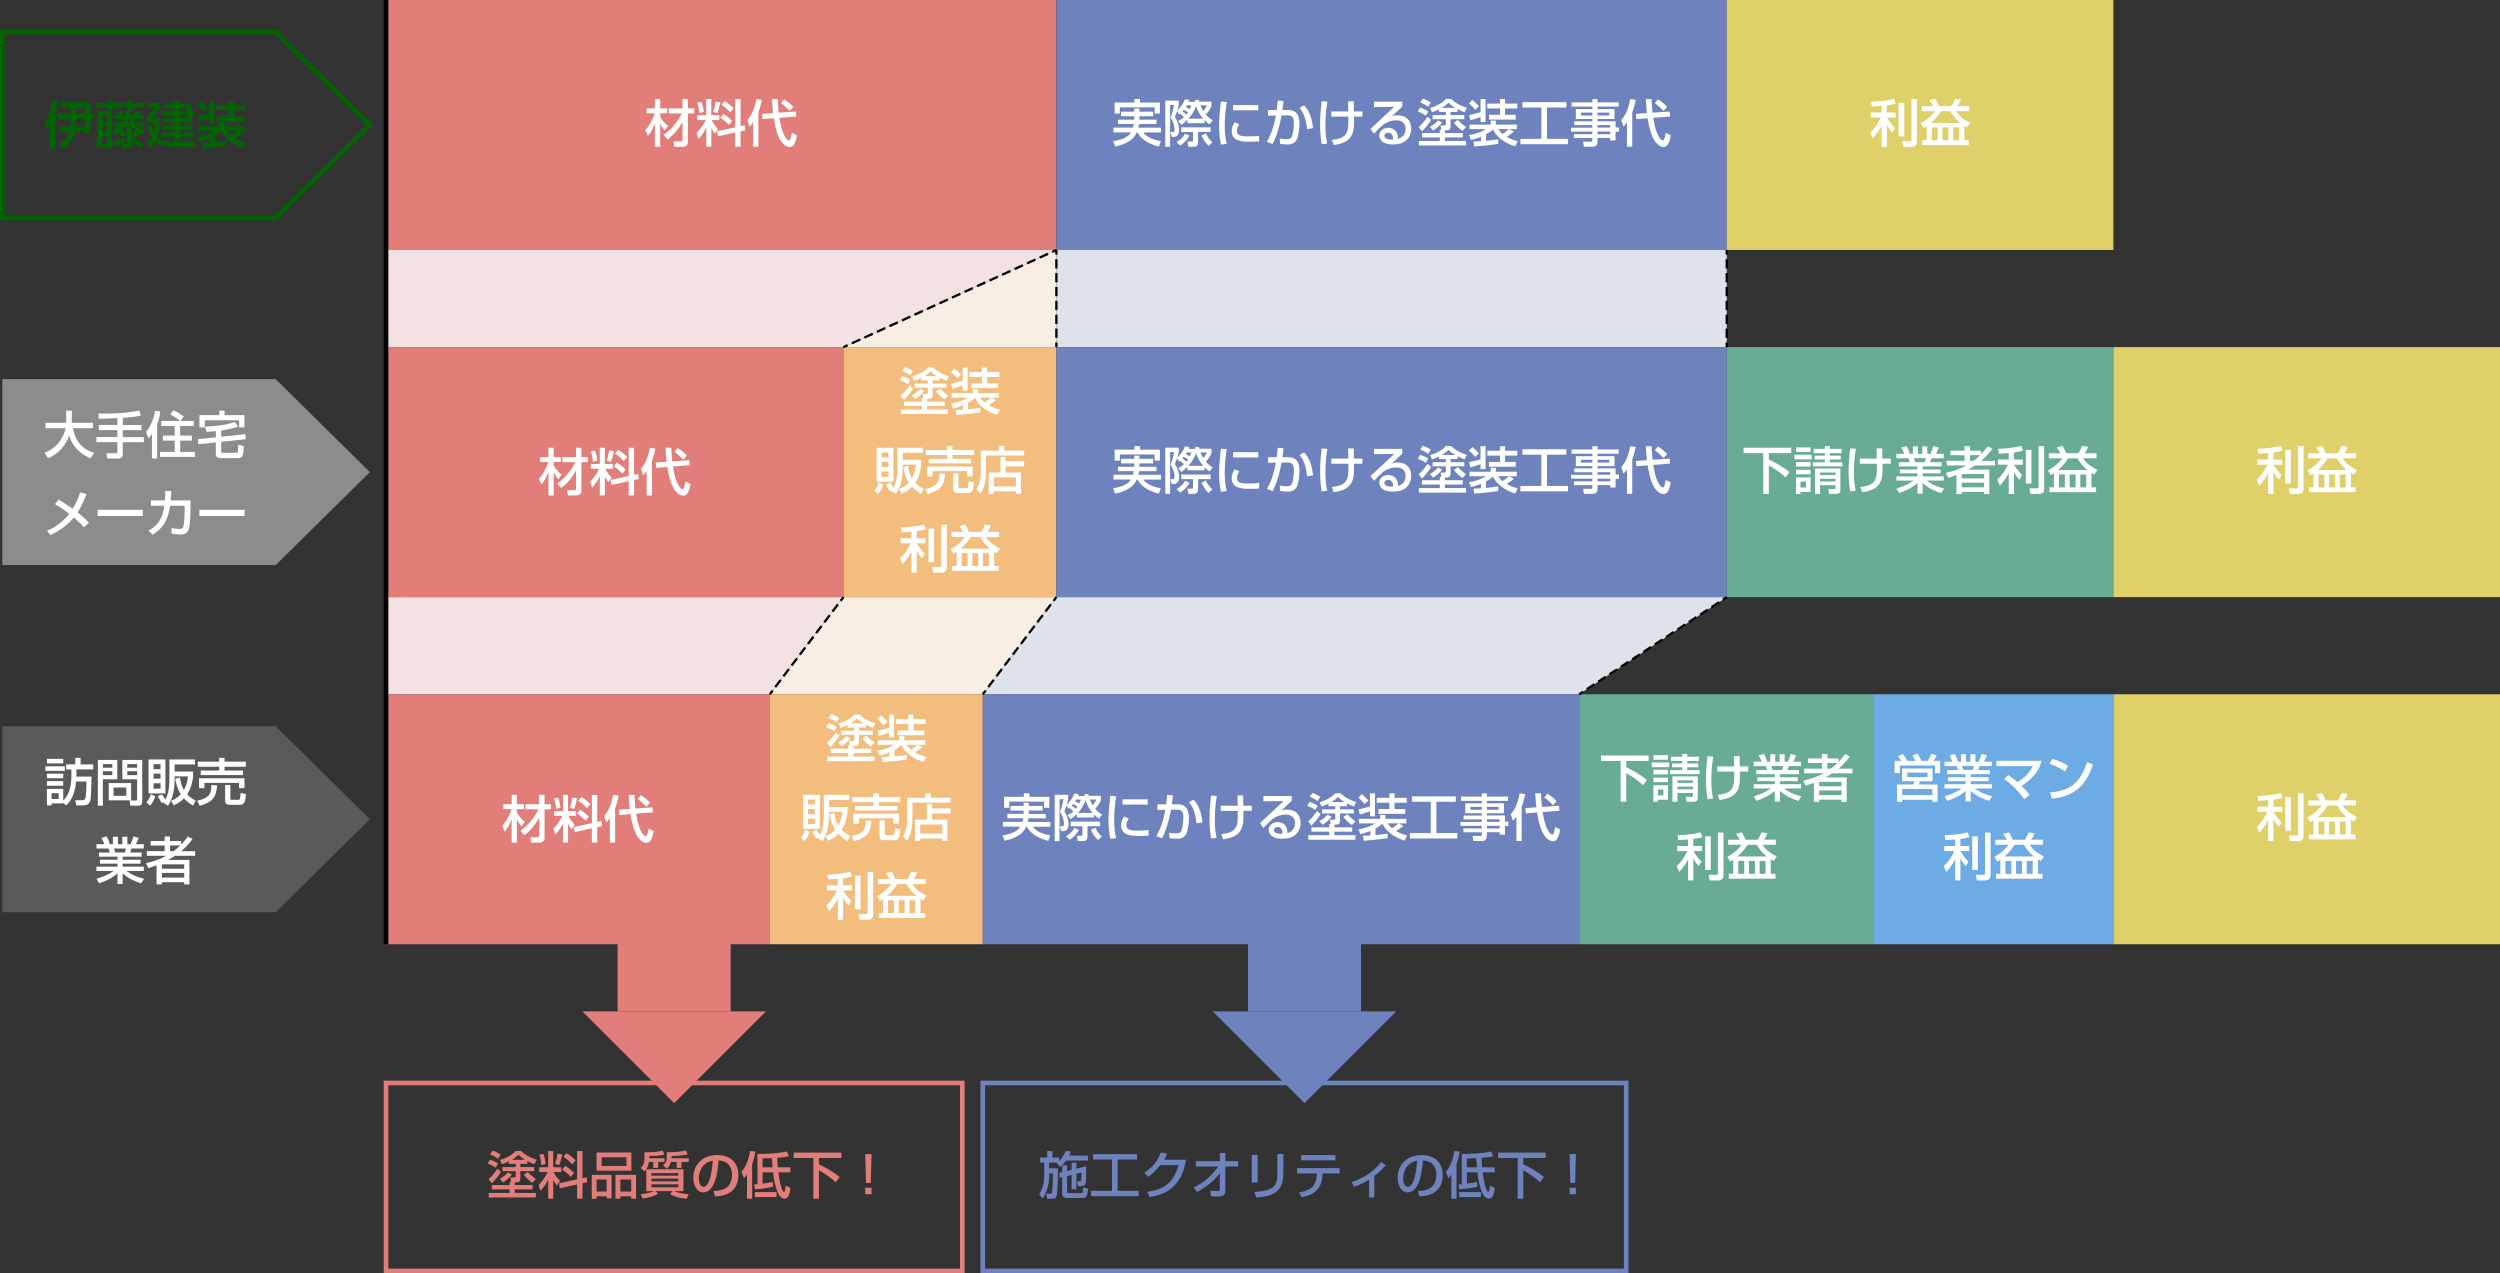 <?xml version="1.0" encoding="UTF-8"?>
<svg id="_レイヤー_2" data-name="レイヤー 2" xmlns="http://www.w3.org/2000/svg" viewBox="0 0 1081.09 550.62">
  <rect x="0" y="0" width="1081.09" height="550.62" fill="#333333" stroke="none"/>
  <defs>
    <style>
      .cls-1 {
        fill: #6e82be;
      }

      .cls-2 {
        fill: #f2bd7d;
      }

      .cls-3, .cls-4, .cls-5, .cls-6, .cls-7, .cls-8, .cls-9, .cls-10 {
        stroke-miterlimit: 10;
      }

      .cls-3, .cls-4, .cls-9, .cls-11 {
        stroke-width: 2px;
      }

      .cls-3, .cls-5, .cls-6, .cls-7, .cls-8, .cls-10 {
        stroke: #000;
      }

      .cls-12 {
        fill: #5a5a5a;
      }

      .cls-13 {
        fill: #006400;
      }

      .cls-14 {
        fill: #68ab96;
      }

      .cls-15 {
        fill: #fff;
      }

      .cls-4 {
        stroke: #6e82be;
      }

      .cls-4, .cls-5, .cls-6, .cls-7, .cls-8, .cls-9, .cls-11, .cls-10 {
        fill: none;
      }

      .cls-5 {
        stroke-dasharray: 3.91 1.96;
      }

      .cls-6 {
        stroke-dasharray: 3.97 1.98;
      }

      .cls-7 {
        stroke-dasharray: 4 2;
      }

      .cls-16 {
        fill: #e27e7a;
      }

      .cls-17 {
        fill: #dfd069;
      }

      .cls-18 {
        fill: #f4e2e2;
      }

      .cls-19 {
        fill: #f8eee3;
      }

      .cls-20 {
        fill: #8c8c8c;
      }

      .cls-21 {
        fill: #6cabe4;
      }

      .cls-9 {
        stroke: #e27e7a;
      }

      .cls-22 {
        fill: #dee2eb;
      }

      .cls-11 {
        stroke: #006400;
      }

      .cls-10 {
        stroke-dasharray: 3.9 1.95;
      }
    </style>
  </defs>
  <g id="ol">
    <g>
      <polygon class="cls-11" points="119.23 94.25 1 94.25 1 13.85 119.23 13.85 159.94 54.05 119.23 94.25"/>
      <polygon class="cls-20" points="119.23 244.36 1 244.36 1 163.96 119.23 163.96 159.94 204.16 119.23 244.36"/>
      <polygon class="cls-12" points="119.23 394.47 1 394.47 1 314.07 119.23 314.07 159.94 354.27 119.23 394.47"/>
      <g>
        <path class="cls-13" d="M21.55,53.76c-.35.53-.55.81-1.21,1.65l-1.12-2.9c1.83-2.05,3.08-5.41,3.56-9.04l2.33.31c-.29,1.34-.68,3.23-1.34,5.24v15.14h-2.22v-10.39ZM32.49,56.82c-.88,3.92-3.15,5.9-5.26,7.33l-1.56-1.87c3.26-1.76,4.03-3.83,4.51-5.46h-4.29v-2.11h4.64c.07-.73.07-.86.07-2.49v-.81h-5.79v-2.13h5.79v-2.9h-4.47v-2.13h12.92v5.04h1.23v2.13h-1.23v6.43h-2.27v-1.01h-4.29ZM36.78,54.71v-3.3h-3.92v.88c0,1.3,0,1.69-.07,2.42h3.98ZM36.78,49.27v-2.9h-3.92v2.9h3.92Z"/>
        <path class="cls-13" d="M49.4,51.49v-1.72h1.63c-.26-.64-.35-.79-.64-1.36l2.02-.59c.31.62.53,1.21.77,1.96h.75c.2-1.06.24-1.43.29-1.96l2.18.15c-.09.75-.18,1.19-.31,1.8h1.67c.55-1.06.75-1.63.88-1.96l1.94.68c-.26.59-.31.66-.64,1.28h1.85v1.72h-3.87c.13.4.29.9.68,1.58h3.7v1.74h-2.38c1.08,1.08,2,1.52,2.71,1.85l-1.21,1.72c-.42-.22-.62-.33-1.1-.68-.95,1.06-1.36,1.39-1.85,1.78l-1.3-1.28c.37-.31.73-.59,1.67-1.8-.53-.55-.92-1.03-1.3-1.58h-3.67c-.44.59-.81.99-1.17,1.34.66.68,1.32,1.36,1.91,2.07l-1.47,1.25c-.33-.37-.77-.88-1.96-2.05-.7.51-1.17.75-1.65,1.01l-1.19-1.74v5.5c0,1.17-.37,1.96-1.65,1.96h-2.11l-.4-1.96h1.78c.35,0,.4-.24.4-.4v-2.95h-2.09c0,3.06-.77,4.71-1.08,5.39l-1.87-1.63c.48-.97.97-1.91.97-5.3v-9.35h6.05v8.71c.81-.35,1.78-.81,2.95-1.87h-2.42v-1.74h3.85c.29-.51.46-.84.75-1.58h-4.07ZM46.9,43.48h2.2v1.03h5.77v-1.03h2.22v1.03h5.21v1.96h-5.21v1.23h-2.22v-1.23h-5.77v1.23h-2.2v-1.23h-5.28v-1.96h5.28v-1.03ZM44.28,49.95v2.49h2.09v-2.49h-2.09ZM44.28,54.31v2.66h2.09v-2.66h-2.09ZM54.33,61.18c-1.41.95-4.09,1.98-4.88,2.24l-.79-1.96c1.28-.31,3.74-1.25,5.15-2.02l.53,1.74ZM56.97,58.78c1.12,1.19,2.97,2.51,5.37,3.43l-1.17,1.78c-1.41-.66-2.71-1.45-4.2-3.12v1.74c0,.86-.15,1.56-1.69,1.56h-2.46l-.29-1.96h1.85c.24,0,.48-.07.48-.33v-6.65h2.11v3.54ZM55.61,51.49c-.09.26-.24.7-.66,1.58h1.61c-.33-.79-.4-1.12-.51-1.58h-.44Z"/>
        <path class="cls-13" d="M65.62,54.22c.15.73.35,1.69.9,2.93.15-.55.46-1.56.66-3.96h-3.59v-2.29c.97-1.08,2.64-3.28,3.23-4.4h-3.23v-2.05h5.61v2.05c-.64,1.28-2.73,4-3.3,4.71h3.3c-.11,3.85-.66,6.58-1.23,8.1,1.14,1.14,3.3,2.05,5.52,2.05h11l-.55,2.16h-10.3c-2.27,0-5.3-1.34-6.49-2.44-1.01,1.72-1.74,2.35-2.4,2.93l-1.39-2c.59-.51,1.52-1.25,2.29-2.64-1.23-1.89-1.61-3.56-1.85-4.66l1.8-.46ZM77.5,43.53v1.34h5.41v3.17h1.25v1.78h-1.25v3.12h-5.41v1.32h5.79v1.8h-5.79v1.3h6.67v1.83h-6.67v1.61h-2.13v-1.61h-5.81v-1.83h5.81v-1.3h-5.1v-1.8h5.1v-1.32h-4.4v-1.78h4.4v-1.34h-5.81v-1.78h5.81v-1.32h-4.4v-1.85h4.4v-1.34h2.13ZM77.5,46.72v1.32h3.37v-1.32h-3.37ZM77.5,49.82v1.34h3.37v-1.34h-3.37Z"/>
        <path class="cls-13" d="M105.35,63.99c-2.13-.73-7.46-2.71-9.51-7.35-1.39,1.19-2.4,1.78-3.06,2.16v2.77c1.8-.13,3.48-.37,5.28-.66v1.98c-3.85.68-8.96,1.03-10.36,1.12l-.31-2.13c.46-.02,2.71-.13,3.21-.15v-1.91c-2.07.81-3.43,1.17-4.27,1.39l-.92-2.13c4.31-.62,6.84-2.27,7.31-2.55h-7.06v-1.96h9.18v-1.74h2.22v1.74h9.07v1.96h-3.21l1.96,1.1c-.84.66-2,1.47-3.12,2.22,1.8,1.06,3.41,1.54,4.75,1.91l-1.14,2.24ZM86.85,43.86c1.21.92,2.49,2.31,2.9,2.75l-1.56,1.56c-.73-.9-1.98-2.07-2.73-2.71l1.39-1.61ZM90.43,51.3c-1.03.35-3.56,1.21-4.38,1.41l-.57-2.24c.86-.18,3.87-.97,4.95-1.25v-5.7h2.18v9.92h-2.18v-2.13ZM98.84,43.51h2.2v1.96h5.3v2.11h-5.3v2.75h4.62v2.07h-11.57v-2.07h4.75v-2.75h-5.48v-2.11h5.48v-1.96ZM98.07,56.51c.59.88,1.21,1.5,1.89,2.11.84-.57,1.89-1.3,2.84-2.11h-4.73Z"/>
      </g>
      <g>
        <path class="cls-15" d="M19.24,195.81c6.53-2.49,8.6-8.01,9.15-10.65h-8.71v-2.33h8.93v-5.26h2.44v5.26h9.13v2.33h-8.71c.9,4.69,3.52,9.09,9.24,10.65l-1.56,2.42c-6.67-2.97-8.43-7.22-9.18-9.83-1.52,4-4.75,8.1-9.2,9.7l-1.54-2.29Z"/>
        <path class="cls-15" d="M50.77,180.83c-1.14.04-6.75.26-8.01.26l-.22-2.24c5.94.07,11.88-.11,17.71-1.3l.64,2.22c-1.36.22-3.74.62-7.79.95v3.06h8.05v2.2h-8.05v3.04h9.11v2.2h-9.11v5.06c0,1.96-1.52,2-1.69,2h-4.97l-.44-2.27h4.11c.29,0,.66,0,.66-.51v-4.29h-9.09v-2.2h9.09v-3.04h-8.01v-2.2h8.01v-2.95Z"/>
        <path class="cls-15" d="M65.7,187.69c-.73.99-1.1,1.39-1.52,1.83l-.99-2.82c1.19-1.28,3.28-4.73,3.81-9.07l2.29.29c-.07.84-.24,2.66-1.34,5.48v14.85h-2.24v-10.56ZM77.94,182.02c-1.3-1.12-2.77-2-4.31-2.77l1.41-1.85c1.43.68,3.04,1.65,4.42,2.64l-1.36,1.98h5.7v2.18h-5.9v4.16h5.08v2.18h-5.08v4.88h6.4v2.13h-15.12v-2.13h6.38v-4.88h-5.1v-2.18h5.1v-4.16h-5.83v-2.18h8.21Z"/>
        <path class="cls-15" d="M95.65,188.84l10.45-1.1.18,2.18-10.63,1.12v4.36c0,.42.31.42.46.42h6.05c.35,0,.62-.13.7-.57.09-.37.15-2.2.15-2.95l2.4.59c-.09,3.32-.2,5.21-2.4,5.21h-7.57c-.57,0-2.11,0-2.11-1.63v-5.19l-7.57.81-.15-2.2,7.72-.81v-2.66c-1.28.15-2.71.24-3.96.33l-.73-2.24c1.69-.07,7.99-.29,13.03-2.07l1.14,2.07c-2.55.92-4.53,1.25-7.17,1.63v2.71ZM94.83,177.59h2.29v1.94h8.56v5.26h-2.29v-3.06h-14.83v3.06h-2.31v-5.26h8.58v-1.94Z"/>
        <path class="cls-15" d="M36.31,227.99c-.75-.81-1.96-2.13-4.38-4.22-1.58,1.96-4.22,4.75-10.08,7.64l-1.52-1.94c1.03-.42,3.7-1.43,6.98-4.4,1.03-.95,1.98-1.98,2.66-2.88-2.95-2.22-4.82-3.37-6.18-4.2l1.56-1.94c1.39.84,3.48,2.11,6.1,3.96,2.07-3.39,2.82-5.92,3.19-7.06l2.82.73c-.64,1.54-2,4.91-3.92,7.9,2.79,2.22,4.14,3.63,4.95,4.49l-2.18,1.94Z"/>
        <path class="cls-15" d="M61.75,220.46v2.66h-19.54v-2.66h19.54Z"/>
        <path class="cls-15" d="M82.38,216.39v2.9c0,.33-.02,5.06-.44,8.12-.4,2.93-1.67,3.72-3.78,3.72-1.47,0-3.34-.26-3.98-.35v-2.42c.86.15,2.02.37,3.52.37,1.32,0,1.58-.53,1.78-1.87.33-2.27.37-5.02.37-6.75v-1.41h-6.29c-.77,4.62-1.8,8.93-7.59,12.54l-1.72-1.78c5.3-2.9,6.29-7.17,6.8-10.76h-5.79v-2.31h6.05c.15-1.96.15-3.23.13-4.07l2.62.02c-.04,1.1-.07,2.35-.24,4.05h8.56Z"/>
        <path class="cls-15" d="M105.75,220.46v2.66h-19.54v-2.66h19.54Z"/>
      </g>
      <g>
        <path class="cls-15" d="M19.61,331.4h8.43v1.96h-8.43v-1.96ZM27.34,347.2v.22h-5.04v.86h-2v-7.15h7.04v5.1c1.8-1.85,3.54-4.55,3.54-10.96v-2.55h-2.27v-2.16h3.94v-2.84h2.31v2.84h5.46v2.16h-7.28v2.64c0,.15.02.33,0,.46h6.54c-.02,1.89-.13,8.82-.51,10.28-.42,1.63-1.36,2.18-3.43,2.18h-2.6l-.48-2.24h2.9c1.17,0,1.39-.53,1.5-.9.22-.84.46-4.73.48-7.17h-4.53c-.62,6.12-2.49,8.49-4.25,10.34l-1.32-1.1ZM20.3,328.17h7.04v1.96h-7.04v-1.96ZM20.3,334.55h7.04v1.98h-7.04v-1.98ZM20.3,337.8h7.04v1.98h-7.04v-1.98ZM22.3,343.02v2.49h3.08v-2.49h-3.08Z"/>
        <path class="cls-15" d="M42.32,328.61h8.41v8.38h-6.25v11.4h-2.16v-19.78ZM44.52,330.41v1.58h4.05v-1.58h-4.05ZM44.52,333.49v1.72h4.05v-1.72h-4.05ZM56.69,338.64v7.44h-9.68v-7.44h9.68ZM49.1,340.53v3.61h5.5v-3.61h-5.5ZM59.28,336.99h-6.38v-8.38h8.6v17.89c0,1.85-.95,1.89-1.67,1.89h-3.5l-.26-2.2h2.68c.51,0,.53-.29.53-.55v-8.65ZM55.04,330.41v1.58h4.25v-1.58h-4.25ZM55.04,333.49v1.72h4.25v-1.72h-4.25Z"/>
        <path class="cls-15" d="M67.14,344.36c-.31.99-.99,2.64-2.24,4.05l-1.61-1.41c.88-.97,1.67-2.35,1.91-3.52l1.94.88ZM64.25,328.41h7.28v14.7h-7.28v-14.7ZM66.39,330.46v2.13h3.04v-2.13h-3.04ZM66.39,334.55v2.18h3.04v-2.18h-3.04ZM66.39,338.71v2.33h3.04v-2.33h-3.04ZM70.63,347.11c.09-.13.2-.26.24-.33l-.99.46c-.37-.77-.51-.99-1.69-2.99l1.91-.7c.48.68,1.19,1.8,1.43,2.22,1.63-2.84,1.72-7.11,1.72-8.69v-8.67h11.05v2.16h-8.78v3.08h7.99v2.27c-.15,1.1-.64,4.71-2.57,7.55.79.86,1.76,1.72,3.67,2.77l-1.12,2.13c-.81-.48-2.33-1.39-3.96-3.15-1.69,1.78-3.37,2.57-4.42,3.04l-1.14-1.98c.86-.31,2.46-.9,4.2-2.82-1.69-2.64-2.18-5.48-2.4-6.73l2.09-.51c.13,1.21.37,3.26,1.67,5.39,1.39-2.4,1.65-4.84,1.76-5.87h-5.76c.04,5.54-.62,9.18-2.9,12.7l-1.98-1.32Z"/>
        <path class="cls-15" d="M93.89,339.61c-.37,5.48-2.24,7.26-7.55,8.87l-1.06-2.22c4.16-.97,6.18-2.02,6.16-6.82l2.44.18ZM85.53,329.38h9.24v-1.65h2.33v1.65h9.22v2.18h-9.22v1.65h7.99v1.96h-18.28v-1.96h7.97v-1.65h-9.24v-2.18ZM86.05,336.55h19.67v4.31h-2.35v-2.33h-14.98v2.33h-2.33v-4.31ZM106.36,343.41c-.15,1.58-.29,2.73-.57,3.3-.62,1.21-1.45,1.3-1.85,1.3h-4.6c-.66,0-2-.2-2-1.74v-6.8h2.27v5.85c0,.31.02.53.42.53h3.26c.15,0,.4-.18.48-.55.11-.44.24-2.11.29-2.44l2.31.55Z"/>
        <path class="cls-15" d="M41.72,380.03c2.18-.66,4.91-1.61,7.44-3.41h-7.46v-1.83h9.11v-1.32h-7.57v-1.69h7.57v-1.32h-8.03v-1.8h4.73c-.07-.24-.37-1.3-.59-1.72h-5.21v-1.89h3.45c-.15-.33-.86-1.83-1.28-2.73l2.29-.64c.55,1.03.88,1.91,1.32,3.37h1.34v-3.23h2.16v3.23h1.91v-3.23h2.16v3.23h1.43c.42-.9.97-2.44,1.21-3.39l2.29.66c-.07.2-.55,1.56-1.21,2.73h3.39v1.89h-5.32c-.07.24-.46,1.45-.55,1.72h4.99v1.8h-8.25v1.32h7.75v1.69h-7.75v1.32h9.13v1.83h-7.44c2.42,1.83,4.64,2.66,7.55,3.39l-1.28,2c-3.1-1.03-5.32-2-7.97-4.36v4.62h-2.22v-4.6c-2.46,2.18-4.99,3.3-7.94,4.31l-1.14-1.96ZM49.25,366.94c.11.26.53,1.47.62,1.72h4.09c.2-.51.35-1.01.48-1.72h-5.19Z"/>
        <path class="cls-15" d="M63.15,373.28c3.59-.9,6.31-1.85,8.82-3.21h-8.47v-2h7.7v-2.44h-6.05v-1.96h6.05v-1.94h2.33v1.94h4.82v1.52c1.32-1.34,2.2-2.51,2.9-3.45l2,1.1c-.81,1.1-2.4,3.15-4.88,5.24h6.01v2h-8.69c-.64.44-1.65,1.06-2.97,1.78h9.18v10.58h-2.24v-.95h-9.66v.95h-2.29v-8.27c-1.83.7-2.57.95-3.56,1.25l-.99-2.13ZM70,373.78v1.89h9.66v-1.89h-9.66ZM70,377.5v2.02h9.66v-2.02h-9.66ZM73.54,365.62v2.44h1.58c.42-.31,1.28-.95,2.82-2.44h-4.4Z"/>
      </g>
      <polygon class="cls-18" points="166.94 108.1 456.82 108.1 364.74 150.11 166.94 150.11 166.94 108.1"/>
      <polygon class="cls-19" points="456.82 150.11 456.82 108.1 364.74 150.11 456.82 150.11"/>
      <rect class="cls-22" x="456.82" y="108.1" width="289.88" height="42.01"/>
      <polygon class="cls-18" points="332.91 300.22 364.74 258.21 166.94 258.21 166.94 300.22 332.91 300.22"/>
      <polygon class="cls-19" points="424.99 300.22 332.91 300.22 364.74 258.21 456.82 258.21 424.99 300.22"/>
      <polygon class="cls-22" points="682.89 300.22 746.7 258.21 456.82 258.21 424.99 300.22 682.89 300.22"/>
      <rect class="cls-16" x="166.94" width="289.88" height="108.1"/>
      <rect class="cls-1" x="456.82" width="289.88" height="108.1"/>
      <rect class="cls-17" x="746.7" width="167.2" height="108.1"/>
      <rect class="cls-16" x="166.94" y="150.11" width="197.8" height="108.1"/>
      <rect class="cls-2" x="364.74" y="150.11" width="92.08" height="108.1"/>
      <rect class="cls-1" x="456.82" y="150.11" width="289.88" height="108.1"/>
      <rect class="cls-14" x="746.7" y="150.11" width="167.2" height="108.1"/>
      <rect class="cls-17" x="913.9" y="150.11" width="167.2" height="108.1"/>
      <rect class="cls-16" x="166.94" y="300.22" width="165.97" height="108.1"/>
      <rect class="cls-2" x="332.91" y="300.22" width="92.08" height="108.1"/>
      <rect class="cls-1" x="424.99" y="300.22" width="257.9" height="108.1"/>
      <rect class="cls-14" x="682.89" y="300.22" width="127.48" height="108.1"/>
      <rect class="cls-21" x="810.37" y="300.22" width="103.53" height="108.1"/>
      <rect class="cls-17" x="913.9" y="300.22" width="167.2" height="108.1"/>
      <line class="cls-3" x1="166.94" x2="166.94" y2="408.32"/>
      <g>
        <line class="cls-8" x1="456.82" y1="108.1" x2="455" y2="108.93"/>
        <line class="cls-6" x1="453.19" y1="109.76" x2="367.46" y2="148.87"/>
        <line class="cls-8" x1="366.56" y1="149.28" x2="364.74" y2="150.11"/>
      </g>
      <g>
        <line class="cls-8" x1="456.82" y1="108.1" x2="456.82" y2="110.1"/>
        <line class="cls-7" x1="456.82" y1="112.1" x2="456.82" y2="147.11"/>
        <line class="cls-8" x1="456.82" y1="148.11" x2="456.82" y2="150.11"/>
      </g>
      <g>
        <line class="cls-8" x1="364.74" y1="258.21" x2="363.53" y2="259.81"/>
        <line class="cls-10" x1="362.35" y1="261.36" x2="334.7" y2="297.85"/>
        <line class="cls-8" x1="334.12" y1="298.63" x2="332.91" y2="300.22"/>
      </g>
      <g>
        <line class="cls-8" x1="424.99" y1="300.22" x2="426.2" y2="298.63"/>
        <line class="cls-10" x1="427.37" y1="297.07" x2="455.02" y2="260.58"/>
        <line class="cls-8" x1="455.61" y1="259.81" x2="456.82" y2="258.21"/>
      </g>
      <g>
        <line class="cls-8" x1="746.7" y1="108.1" x2="746.7" y2="110.1"/>
        <line class="cls-7" x1="746.7" y1="112.1" x2="746.7" y2="147.11"/>
        <line class="cls-8" x1="746.7" y1="148.11" x2="746.7" y2="150.11"/>
      </g>
      <g>
        <line class="cls-8" x1="746.7" y1="258.21" x2="745.03" y2="259.31"/>
        <line class="cls-5" x1="743.4" y1="260.39" x2="685.38" y2="298.58"/>
        <line class="cls-8" x1="684.56" y1="299.12" x2="682.89" y2="300.22"/>
      </g>
      <g>
        <path class="cls-15" d="M279.16,56.14c1.56-1.52,3.3-4.75,4-7.15h-3.54v-2.11h3.59v-4.05h2.27v4.05h3.06v2.11h-3.06v1.5c.13.26,1.08,2.13,3.45,3.98l-1.43,1.98c-.88-1.03-1.45-1.8-2.02-3.06v10.08h-2.27v-10.19c-.79,2.18-1.45,3.52-3.06,5.5l-.99-2.64ZM287.02,58.3c1.23-.86,4.84-3.39,7.85-9.22h-5.65v-2.2h5.92v-4.05h2.31v4.05h2.77v2.2h-2.77v12.52c0,1.5-1.5,1.87-2.27,1.87h-3.54l-.37-2.29h2.93c.81,0,.95-.11.95-.81v-7.68c-1.36,2.53-3.7,5.61-6.45,7.55l-1.67-1.94Z"/>
        <path class="cls-15" d="M305.41,55.22c-1.32,2.66-2.6,4.03-3.34,4.82l-.84-2.51c.81-.86,2.44-2.51,3.94-5.61h-3.63v-2.07h3.87v-7h2.18v7h3.48v2.07h-3.34c.9,1.74,1.72,2.71,2.77,3.83l-1.36,2.02c-.73-1.03-1.17-1.67-1.54-2.49v8.16h-2.18v-8.23ZM303.36,44.04c.44,1.3.86,3.19.99,4.38l-1.94.48c-.02-1.89-.53-3.5-.88-4.49l1.83-.37ZM311.51,44.33c-.2,1.03-.7,3.12-1.32,4.6l-1.83-.55c.24-.62.75-1.85,1.1-4.44l2.05.4ZM317.91,55.06v-12.21h2.33v11.71l1.8-.4.26,2.18-2.07.44v6.67h-2.33v-6.16l-7.46,1.63-.35-2.16,7.81-1.69ZM312.76,49.28c1.5.81,2.9,2.02,3.85,3.04l-1.45,1.72c-1.17-1.36-2.13-2.13-3.7-3.12l1.3-1.63ZM313.33,43.78c1.87,1.08,2.95,2.09,3.94,3.1l-1.52,1.72c-.92-1.08-2.09-2.18-3.76-3.26l1.34-1.56Z"/>
        <path class="cls-15" d="M325.69,52.88c-.66.9-1.06,1.34-1.52,1.83l-.95-2.79c.95-1.1,2.82-3.32,3.85-9.09l2.4.37c-.24,1.17-.64,3.15-1.52,5.39v14.87h-2.27v-10.58ZM334.3,48.9c-.22-1.83-.33-3.7-.46-6.07h2.49c.07,1.61.13,3.19.4,5.9l7.39-.51.18,2.16-7.28.57c1.52,9.33,3.92,9.75,4.09,9.75.33,0,.48-.15.62-.4.11-.2.37-.9.73-2.88l2.16,1.1c-.73,3.94-1.67,5.02-3.1,5.02-.44,0-1.34,0-2.6-1.14-2.46-2.24-3.56-6.64-4.31-11.27l-4.84.37-.22-2.27,4.77-.33ZM339.09,42.96c.55.35,2.44,1.54,3.98,3.28l-1.61,1.74c-.99-1.12-2.51-2.51-3.76-3.37l1.39-1.65Z"/>
      </g>
      <g>
        <path class="cls-15" d="M233.12,206.93c1.56-1.52,3.3-4.75,4-7.15h-3.54v-2.11h3.59v-4.05h2.27v4.05h3.06v2.11h-3.06v1.5c.13.26,1.08,2.13,3.45,3.98l-1.43,1.98c-.88-1.03-1.45-1.8-2.02-3.06v10.08h-2.27v-10.19c-.79,2.18-1.45,3.52-3.06,5.5l-.99-2.64ZM240.98,209.09c1.23-.86,4.84-3.39,7.85-9.22h-5.65v-2.2h5.92v-4.05h2.31v4.05h2.77v2.2h-2.77v12.52c0,1.5-1.5,1.87-2.27,1.87h-3.54l-.37-2.29h2.93c.81,0,.95-.11.95-.81v-7.68c-1.36,2.53-3.7,5.61-6.45,7.55l-1.67-1.94Z"/>
        <path class="cls-15" d="M259.37,206c-1.32,2.66-2.6,4.03-3.34,4.82l-.84-2.51c.81-.86,2.44-2.51,3.94-5.61h-3.63v-2.07h3.87v-7h2.18v7h3.48v2.07h-3.34c.9,1.74,1.72,2.71,2.77,3.83l-1.36,2.02c-.73-1.03-1.17-1.67-1.54-2.49v8.16h-2.18v-8.23ZM257.32,194.83c.44,1.3.86,3.19.99,4.38l-1.94.48c-.02-1.89-.53-3.5-.88-4.49l1.83-.37ZM265.47,195.11c-.2,1.03-.7,3.12-1.32,4.6l-1.83-.55c.24-.62.75-1.85,1.1-4.44l2.05.4ZM271.87,205.85v-12.21h2.33v11.71l1.8-.4.26,2.18-2.07.44v6.67h-2.33v-6.16l-7.46,1.63-.35-2.16,7.81-1.69ZM266.72,200.06c1.5.81,2.9,2.02,3.85,3.04l-1.45,1.72c-1.17-1.36-2.13-2.13-3.7-3.12l1.3-1.63ZM267.29,194.56c1.87,1.08,2.95,2.09,3.94,3.1l-1.52,1.72c-.92-1.08-2.09-2.18-3.76-3.26l1.34-1.56Z"/>
        <path class="cls-15" d="M279.65,203.67c-.66.9-1.06,1.34-1.52,1.83l-.95-2.79c.95-1.1,2.82-3.32,3.85-9.09l2.4.37c-.24,1.17-.64,3.15-1.52,5.39v14.87h-2.27v-10.58ZM288.26,199.69c-.22-1.83-.33-3.7-.46-6.07h2.49c.07,1.61.13,3.19.4,5.9l7.39-.51.18,2.16-7.28.57c1.52,9.33,3.92,9.75,4.09,9.75.33,0,.48-.15.62-.4.11-.2.37-.9.73-2.88l2.16,1.1c-.73,3.94-1.67,5.02-3.1,5.02-.44,0-1.34,0-2.6-1.14-2.46-2.24-3.56-6.64-4.31-11.27l-4.84.37-.22-2.27,4.77-.33ZM293.05,193.75c.55.35,2.44,1.54,3.98,3.28l-1.61,1.74c-.99-1.12-2.51-2.51-3.76-3.37l1.39-1.65Z"/>
      </g>
      <g>
        <path class="cls-15" d="M217.21,357.04c1.56-1.52,3.3-4.75,4-7.15h-3.54v-2.11h3.59v-4.05h2.27v4.05h3.06v2.11h-3.06v1.5c.13.26,1.08,2.13,3.45,3.98l-1.43,1.98c-.88-1.03-1.45-1.8-2.02-3.06v10.08h-2.27v-10.19c-.79,2.18-1.45,3.52-3.06,5.5l-.99-2.64ZM225.06,359.2c1.23-.86,4.84-3.39,7.85-9.22h-5.65v-2.2h5.92v-4.05h2.31v4.05h2.77v2.2h-2.77v12.52c0,1.5-1.5,1.87-2.27,1.87h-3.54l-.37-2.29h2.93c.81,0,.95-.11.95-.81v-7.68c-1.36,2.53-3.7,5.61-6.45,7.55l-1.67-1.94Z"/>
        <path class="cls-15" d="M243.46,356.12c-1.32,2.66-2.6,4.03-3.34,4.82l-.84-2.51c.81-.86,2.44-2.51,3.94-5.61h-3.63v-2.07h3.87v-7h2.18v7h3.48v2.07h-3.34c.9,1.74,1.72,2.71,2.77,3.83l-1.36,2.02c-.73-1.03-1.17-1.67-1.54-2.49v8.16h-2.18v-8.23ZM241.41,344.94c.44,1.3.86,3.19.99,4.38l-1.94.48c-.02-1.89-.53-3.5-.88-4.49l1.83-.37ZM249.55,345.22c-.2,1.03-.7,3.12-1.32,4.6l-1.83-.55c.24-.62.75-1.85,1.1-4.44l2.05.4ZM255.95,355.96v-12.21h2.33v11.71l1.8-.4.26,2.18-2.07.44v6.67h-2.33v-6.16l-7.46,1.63-.35-2.16,7.81-1.69ZM250.81,350.17c1.5.81,2.9,2.02,3.85,3.04l-1.45,1.72c-1.17-1.36-2.13-2.13-3.7-3.12l1.3-1.63ZM251.38,344.67c1.87,1.08,2.95,2.09,3.94,3.1l-1.52,1.72c-.92-1.08-2.09-2.18-3.76-3.26l1.34-1.56Z"/>
        <path class="cls-15" d="M263.74,353.78c-.66.9-1.06,1.34-1.52,1.83l-.95-2.79c.95-1.1,2.82-3.32,3.85-9.09l2.4.37c-.24,1.17-.64,3.15-1.52,5.39v14.87h-2.27v-10.58ZM272.34,349.8c-.22-1.83-.33-3.7-.46-6.07h2.49c.07,1.61.13,3.19.4,5.9l7.39-.51.18,2.16-7.28.57c1.52,9.33,3.92,9.75,4.09,9.75.33,0,.48-.15.62-.4.11-.2.37-.9.73-2.88l2.16,1.1c-.73,3.94-1.67,5.02-3.1,5.02-.44,0-1.34,0-2.6-1.14-2.46-2.24-3.56-6.64-4.31-11.27l-4.84.37-.22-2.27,4.77-.33ZM277.14,343.86c.55.35,2.44,1.54,3.98,3.28l-1.61,1.74c-.99-1.12-2.51-2.51-3.76-3.37l1.39-1.65Z"/>
      </g>
      <g>
        <path class="cls-15" d="M492.71,50.31v1.45h7.37v1.89h-7.48c-.07.48-.15.92-.33,1.56h9.75v2.07h-7.66c1.83,2.38,5.13,3.32,7.66,3.76l-.9,2.35c-5.26-1.28-8.08-3.85-9.2-6.12h-.35c-.77,1.67-2.33,4.6-9.33,6.09l-.88-2.31c1.41-.24,4.22-.7,6.49-2.38.57-.42.99-1.03,1.21-1.41h-7.55v-2.07h8.45c.11-.35.22-.77.37-1.56h-6.89v-1.89h7.04v-1.45h-5.7v-2h5.7v-1.36h2.22v1.36h5.96v2h-5.96ZM490.57,42.81h2.42v1.54h8.6v4.75h-2.27v-2.68h-15.07v2.68h-2.24v-4.75h8.56v-1.54Z"/>
        <path class="cls-15" d="M509.47,52.31c1.3-.66,2-1.21,2.53-1.69-.86-.81-1.54-1.32-1.69-1.43-.2.15-.22.18-.44.33l-.88-1.45c-.51,1.5-.68,1.91-.9,2.51,1.8,2.79,1.8,5.13,1.8,5.57,0,.53,0,3.06-2.35,3.06h-.75l-.73-2.13h1.1c.62,0,.75-.48.75-1.12,0-1.8-.77-3.61-1.69-5.19.57-1.28,1.28-3.98,1.47-5.39h-1.69v18.11h-2.09v-20h5.83v1.89c-.11.53-.15.79-.64,2.31.99-.77,2.73-2.86,3.23-4.75l1.98.24c-.15.42-.22.59-.33.84h2.82c-.04-.22-.07-.33-.09-.68l1.72-.22c.07.29.07.35.18.81h5.26v1.94c-.48,1.28-1.58,2.82-2.44,3.61,1.28,1.56,2.4,2.2,3.01,2.55l-1.45,1.74c-.53-.37-1.1-.79-2.11-1.83v1.34h-7.39v-1.5c-1.06,1.03-1.87,1.67-2.66,2.22l-1.34-1.67ZM514.4,58.69c-.99,1.69-2.51,3.39-4.07,4.22l-1.56-1.52c1.41-.77,2.77-1.85,3.72-3.61l1.91.9ZM523.51,57.06h-5.41v4.14c0,1.47-.35,2.27-2.02,2.27h-2.16l-.44-2.27h1.87c.46,0,.55-.11.55-.59v-3.54h-5.08v-2h12.7v2ZM513.74,48.64c-.44-.35-.7-.53-1.85-1.21-.33.42-.42.53-.59.73.68.42,1.17.84,1.76,1.39.09-.09.42-.51.68-.9ZM513.21,45.54c-.24.37-.33.53-.46.73.73.31,1.23.64,1.74.99.4-.84.57-1.3.73-1.72h-2ZM520.32,51.32c-.4-.44-2.27-2.6-3.12-5.54-.75,2.6-2.29,4.44-3.3,5.54h6.42ZM519.11,45.54c.42,1.1.75,1.67,1.21,2.42.79-.86,1.21-1.45,1.58-2.42h-2.79ZM522.65,63.05c-1.41-1.23-2.53-3.19-3.12-4.42l1.98-.99c.44,1.3,1.56,2.86,2.77,3.87l-1.63,1.54Z"/>
        <path class="cls-15" d="M530.5,44.13c-.55,3.37-.88,6.75-.88,10.17,0,2.64.18,5.37.84,7.92l-2.44.31c-.64-2.57-.84-5.3-.84-8.12,0-1.19.04-4.71.81-10.5l2.51.22ZM535.91,53.76c-.48.77-1.01,1.74-1.01,2.86,0,2.35,2.49,2.35,5.26,2.35,2.24,0,3.52-.15,4.33-.26v2.44c-1.45.13-3.12.13-4.03.13-2.88,0-7.83,0-7.83-4.58,0-1.72.75-3.01,1.25-3.85l2.02.9ZM544.12,45.43v2.29h-10.89v-2.29h10.89Z"/>
        <path class="cls-15" d="M555.05,43.71c-.09.95-.2,1.83-.48,3.89h2.66c4.42,0,4.71,3.96,4.71,6.14,0,.86-.13,4.29-1.14,6.53-.99,2.2-3.19,2.2-3.92,2.2-1.21,0-2.62-.18-3.32-.26l-.13-2.35c.62.13,1.67.33,2.97.33,1.41,0,2.09-.37,2.49-1.72.35-1.14.64-3.83.64-5.26,0-2.27-.64-3.32-2.6-3.3l-2.75.02c-1.41,7.77-3.26,11.16-3.89,12.37l-2.46-.99c2.49-4,3.5-9.2,3.89-11.35l-3.37.04v-2.4h3.74c.22-1.65.33-2.88.42-4.07l2.55.18ZM565.24,55.83c-.59-6.01-2.44-8.16-3.26-9.11l1.89-1.19c1.21,1.21,3.26,3.48,3.94,9.9l-2.57.4Z"/>
        <path class="cls-15" d="M574.02,43.99c-.24,1.36-.86,4.99-.86,9.99,0,2.66.15,5.48.77,8.08l-2.4.33c-.46-2.95-.68-5.65-.68-8.65,0-4.03.46-8.01.68-9.95l2.49.2ZM583.06,48.2c-.02-.7-.07-3.78-.09-4.42h2.46c0,.7.02,3.89.02,4.42h3.7v2.22h-3.65c.07,3.56.09,5.61-.81,7.68-1.36,3.1-4.18,4.03-7.94,4.64l-.81-2.24c6.69-.75,7.35-3.06,7.13-10.08h-7.33v-2.22h7.33Z"/>
        <path class="cls-15" d="M606.38,43.99v2.09c-1.03.95-2.66,2.51-3.7,3.45-.24.24-.46.44-.9.81.64-.26,1.1-.46,2.49-.46,5.7,0,5.98,4.62,5.98,5.76,0,2.29-.99,4.25-2.66,5.46-1.12.79-2.53,1.36-5.37,1.36-5.77,0-5.77-3.59-5.77-3.89,0-2.16,2.09-3.3,3.94-3.3,2.13,0,4.29,1.5,4.14,4.77,3.3-.95,3.3-3.78,3.3-4.29,0-3.17-2.51-3.72-4.05-3.72-2.13,0-4,.7-5.74,1.94-1.65,1.5-2.71,2.57-3.87,3.83l-1.52-2.05c.53-.46,9.04-8.43,10.25-9.57l-8.74.09v-2.29h12.21ZM602.4,59.71c0-.15-.07-2.33-2.09-2.33-1.03,0-1.65.59-1.65,1.34,0,1.65,2.49,1.65,3.65,1.65.07-.31.09-.46.09-.66Z"/>
        <path class="cls-15" d="M614.06,46.55c1.23.35,2.49.95,3.54,1.63l-.99,1.87c-1.25-.86-2.31-1.41-3.46-1.78l.9-1.72ZM618.88,51.85c-1.06,1.78-2.84,3.85-3.94,4.95l-1.45-1.8c1.23-1.03,2.95-3.12,3.85-4.51l1.54,1.36ZM623.28,56.16l-.33-1.91h1.85c.24,0,.44-.11.44-.44v-2.27h-5.72v-1.78h5.72v-1.36h-2.93v-1.08c-1.34.66-2.29.97-3.06,1.21l-.79-1.91c2.2-.4,5.5-2.18,6.78-3.83h2.27c2.07,1.89,3.81,2.88,6.82,3.83l-1.01,1.91c-.75-.26-1.69-.62-3.04-1.34v1.21h-3.01v1.36h5.96v1.78h-5.96v3.08c0,.35,0,1.74-1.45,1.74h-.97v1.19h7.7v1.87h-7.7v1.54h9.11v1.96h-20.38v-1.96h9.04v-1.54h-7.68v-1.87h7.68v-1.39h.66ZM615.33,42.63c1.47.57,2.18.92,3.41,1.69l-1.12,1.87c-.77-.57-2.07-1.39-3.48-1.87l1.19-1.69ZM623.65,52.97c-.88,1.17-2.49,2.6-3.92,3.48l-1.39-1.58c1.74-.97,2.9-2.05,3.56-2.79l1.74.9ZM629.26,46.61c-1.67-1.01-2.2-1.54-2.84-2.2-.62.62-1.28,1.23-2.84,2.2h5.68ZM630.43,51.89c.92.99,2.51,2.33,3.54,3.08l-1.54,1.63c-1.25-.86-2.68-2.18-3.7-3.5l1.69-1.21Z"/>
        <path class="cls-15" d="M655.16,63.31c-2.13-.73-7.46-2.71-9.5-7.35-1.39,1.19-2.4,1.78-3.06,2.16v2.77c1.8-.13,3.48-.37,5.28-.66v1.98c-3.85.68-8.96,1.03-10.36,1.12l-.31-2.13c.46-.02,2.71-.13,3.21-.15v-1.91c-2.07.81-3.43,1.17-4.27,1.39l-.92-2.13c4.31-.62,6.84-2.27,7.3-2.55h-7.06v-1.96h9.17v-1.74h2.22v1.74h9.07v1.96h-3.21l1.96,1.1c-.84.66-2,1.47-3.12,2.22,1.8,1.06,3.41,1.54,4.75,1.91l-1.14,2.24ZM636.65,43.18c1.21.92,2.49,2.31,2.91,2.75l-1.56,1.56c-.73-.9-1.98-2.07-2.73-2.71l1.39-1.61ZM640.24,50.62c-1.03.35-3.56,1.21-4.38,1.41l-.57-2.24c.86-.18,3.87-.97,4.95-1.25v-5.7h2.18v9.92h-2.18v-2.13ZM648.64,42.83h2.2v1.96h5.3v2.11h-5.3v2.75h4.62v2.07h-11.57v-2.07h4.75v-2.75h-5.48v-2.11h5.48v-1.96ZM647.87,55.83c.59.88,1.21,1.5,1.89,2.11.84-.57,1.89-1.3,2.84-2.11h-4.73Z"/>
        <path class="cls-15" d="M658.37,44.17h18.97v2.33h-8.38v13.53h9.07v2.33h-20.53v-2.33h9.04v-13.53h-8.16v-2.33Z"/>
        <path class="cls-15" d="M699.97,46.09h-9.15v1.06h7.35v4.31h-7.35v.97h7.81v2.68h1.47v1.87h-1.47v3.74h-2.29v-1.06h-5.52v1.61c0,.75-.31,2.18-1.91,2.18h-3.98l-.33-2.18h3.32c.64,0,.68-.22.68-.68v-.92h-7.96v-1.63h7.96v-1.14h-9.24v-1.69h9.24v-1.1h-7.85v-1.67h7.85v-.97h-7.15v-4.31h7.15v-1.06h-9v-1.83h9v-1.41h2.22v1.41h9.15v1.83ZM683.67,48.7v1.23h4.93v-1.23h-4.93ZM690.82,48.7v1.23h5.06v-1.23h-5.06ZM690.82,54.09v1.1h5.46v-1.1h-5.46ZM690.82,56.89v1.14h5.52v-1.14h-5.52Z"/>
        <path class="cls-15" d="M703.58,52.88c-.66.9-1.06,1.34-1.52,1.83l-.95-2.79c.95-1.1,2.82-3.32,3.85-9.09l2.4.37c-.24,1.17-.64,3.15-1.52,5.39v14.87h-2.27v-10.58ZM712.18,48.9c-.22-1.83-.33-3.7-.46-6.07h2.49c.07,1.61.13,3.19.4,5.9l7.39-.51.18,2.16-7.28.57c1.52,9.33,3.92,9.75,4.09,9.75.33,0,.48-.15.62-.4.11-.2.38-.9.73-2.88l2.16,1.1c-.73,3.94-1.67,5.02-3.1,5.02-.44,0-1.34,0-2.6-1.14-2.46-2.24-3.56-6.64-4.31-11.27l-4.84.37-.22-2.27,4.77-.33ZM716.98,42.96c.55.35,2.44,1.54,3.98,3.28l-1.61,1.74c-.99-1.12-2.51-2.51-3.76-3.37l1.39-1.65Z"/>
      </g>
      <g>
        <path class="cls-15" d="M492.71,200.42v1.45h7.37v1.89h-7.48c-.07.48-.15.92-.33,1.56h9.75v2.07h-7.66c1.83,2.38,5.13,3.32,7.66,3.76l-.9,2.35c-5.26-1.28-8.08-3.85-9.2-6.12h-.35c-.77,1.67-2.33,4.6-9.33,6.09l-.88-2.31c1.41-.24,4.22-.7,6.49-2.38.57-.42.99-1.03,1.21-1.41h-7.55v-2.07h8.45c.11-.35.22-.77.37-1.56h-6.89v-1.89h7.04v-1.45h-5.7v-2h5.7v-1.36h2.22v1.36h5.96v2h-5.96ZM490.57,192.92h2.42v1.54h8.6v4.75h-2.27v-2.68h-15.07v2.68h-2.24v-4.75h8.56v-1.54Z"/>
        <path class="cls-15" d="M509.47,202.42c1.3-.66,2-1.21,2.53-1.69-.86-.81-1.54-1.32-1.69-1.43-.2.15-.22.18-.44.33l-.88-1.45c-.51,1.5-.68,1.91-.9,2.51,1.8,2.79,1.8,5.13,1.8,5.57,0,.53,0,3.06-2.35,3.06h-.75l-.73-2.13h1.1c.62,0,.75-.48.75-1.12,0-1.8-.77-3.61-1.69-5.19.57-1.28,1.28-3.98,1.47-5.39h-1.69v18.11h-2.09v-20h5.83v1.89c-.11.53-.15.79-.64,2.31.99-.77,2.73-2.86,3.23-4.75l1.98.24c-.15.42-.22.59-.33.84h2.82c-.04-.22-.07-.33-.09-.68l1.72-.22c.07.29.07.35.18.81h5.26v1.94c-.48,1.28-1.58,2.82-2.44,3.61,1.28,1.56,2.4,2.2,3.01,2.55l-1.45,1.74c-.53-.37-1.1-.79-2.11-1.83v1.34h-7.39v-1.5c-1.06,1.03-1.87,1.67-2.66,2.22l-1.34-1.67ZM514.4,208.8c-.99,1.69-2.51,3.39-4.07,4.22l-1.56-1.52c1.41-.77,2.77-1.85,3.72-3.61l1.91.9ZM523.51,207.18h-5.41v4.14c0,1.47-.35,2.27-2.02,2.27h-2.16l-.44-2.27h1.87c.46,0,.55-.11.55-.59v-3.54h-5.08v-2h12.7v2ZM513.74,198.75c-.44-.35-.7-.53-1.85-1.21-.33.42-.42.53-.59.73.68.42,1.17.84,1.76,1.39.09-.09.42-.51.68-.9ZM513.21,195.65c-.24.37-.33.53-.46.73.73.31,1.23.64,1.74.99.4-.84.57-1.3.73-1.72h-2ZM520.32,201.43c-.4-.44-2.27-2.6-3.12-5.54-.75,2.6-2.29,4.44-3.3,5.54h6.42ZM519.11,195.65c.42,1.1.75,1.67,1.21,2.42.79-.86,1.21-1.45,1.58-2.42h-2.79ZM522.65,213.16c-1.41-1.23-2.53-3.19-3.12-4.42l1.98-.99c.44,1.3,1.56,2.86,2.77,3.87l-1.63,1.54Z"/>
        <path class="cls-15" d="M530.5,194.24c-.55,3.37-.88,6.75-.88,10.17,0,2.64.18,5.37.84,7.92l-2.44.31c-.64-2.57-.84-5.3-.84-8.12,0-1.19.04-4.71.81-10.5l2.51.22ZM535.92,203.87c-.48.77-1.01,1.74-1.01,2.86,0,2.35,2.49,2.35,5.26,2.35,2.24,0,3.52-.15,4.33-.26v2.44c-1.45.13-3.12.13-4.03.13-2.88,0-7.83,0-7.83-4.58,0-1.72.75-3.01,1.25-3.85l2.02.9ZM544.12,195.54v2.29h-10.89v-2.29h10.89Z"/>
        <path class="cls-15" d="M555.06,193.82c-.09.95-.2,1.83-.48,3.89h2.66c4.42,0,4.71,3.96,4.71,6.14,0,.86-.13,4.29-1.14,6.53-.99,2.2-3.19,2.2-3.92,2.2-1.21,0-2.62-.18-3.32-.26l-.13-2.35c.62.13,1.67.33,2.97.33,1.41,0,2.09-.37,2.49-1.72.35-1.14.64-3.83.64-5.26,0-2.27-.64-3.32-2.6-3.3l-2.75.02c-1.41,7.77-3.26,11.16-3.89,12.37l-2.46-.99c2.49-4,3.5-9.2,3.89-11.35l-3.37.04v-2.4h3.74c.22-1.65.33-2.88.42-4.07l2.55.18ZM565.24,205.94c-.59-6.01-2.44-8.16-3.26-9.11l1.89-1.19c1.21,1.21,3.26,3.48,3.94,9.9l-2.57.4Z"/>
        <path class="cls-15" d="M574.02,194.11c-.24,1.36-.86,4.99-.86,9.99,0,2.66.15,5.48.77,8.08l-2.4.33c-.46-2.95-.68-5.65-.68-8.65,0-4.03.46-8.01.68-9.95l2.49.2ZM583.06,198.31c-.02-.7-.07-3.78-.09-4.42h2.46c0,.7.02,3.89.02,4.42h3.7v2.22h-3.65c.07,3.56.09,5.61-.81,7.68-1.36,3.1-4.18,4.03-7.94,4.64l-.81-2.24c6.69-.75,7.35-3.06,7.13-10.08h-7.33v-2.22h7.33Z"/>
        <path class="cls-15" d="M606.38,194.11v2.09c-1.03.95-2.66,2.51-3.7,3.45-.24.24-.46.44-.9.81.64-.26,1.1-.46,2.49-.46,5.7,0,5.99,4.62,5.99,5.76,0,2.29-.99,4.25-2.66,5.46-1.12.79-2.53,1.36-5.37,1.36-5.77,0-5.77-3.59-5.77-3.89,0-2.16,2.09-3.3,3.94-3.3,2.13,0,4.29,1.5,4.14,4.77,3.3-.95,3.3-3.78,3.3-4.29,0-3.17-2.51-3.72-4.05-3.72-2.13,0-4,.7-5.74,1.94-1.65,1.5-2.71,2.57-3.87,3.83l-1.52-2.05c.53-.46,9.04-8.43,10.25-9.57l-8.73.09v-2.29h12.21ZM602.4,209.82c0-.15-.07-2.33-2.09-2.33-1.04,0-1.65.59-1.65,1.34,0,1.65,2.49,1.65,3.65,1.65.07-.31.09-.46.09-.66Z"/>
        <path class="cls-15" d="M614.06,196.66c1.23.35,2.49.95,3.54,1.63l-.99,1.87c-1.25-.86-2.31-1.41-3.46-1.78l.9-1.72ZM618.88,201.96c-1.06,1.78-2.84,3.85-3.94,4.95l-1.45-1.8c1.23-1.03,2.95-3.12,3.85-4.51l1.54,1.36ZM623.28,206.27l-.33-1.91h1.85c.24,0,.44-.11.44-.44v-2.27h-5.72v-1.78h5.72v-1.36h-2.93v-1.08c-1.34.66-2.29.97-3.06,1.21l-.79-1.91c2.2-.4,5.5-2.18,6.78-3.83h2.27c2.07,1.89,3.81,2.88,6.82,3.83l-1.01,1.91c-.75-.26-1.69-.62-3.04-1.34v1.21h-3.01v1.36h5.96v1.78h-5.96v3.08c0,.35,0,1.74-1.45,1.74h-.97v1.19h7.7v1.87h-7.7v1.54h9.11v1.96h-20.38v-1.96h9.04v-1.54h-7.68v-1.87h7.68v-1.39h.66ZM615.33,192.74c1.47.57,2.18.92,3.41,1.69l-1.12,1.87c-.77-.57-2.07-1.39-3.48-1.87l1.19-1.69ZM623.65,203.08c-.88,1.17-2.49,2.6-3.92,3.48l-1.39-1.58c1.74-.97,2.9-2.05,3.56-2.79l1.74.9ZM629.26,196.72c-1.67-1.01-2.2-1.54-2.84-2.2-.62.62-1.28,1.23-2.84,2.2h5.68ZM630.43,202c.92.99,2.51,2.33,3.54,3.08l-1.54,1.63c-1.25-.86-2.68-2.18-3.7-3.5l1.7-1.21Z"/>
        <path class="cls-15" d="M655.16,213.42c-2.13-.73-7.46-2.71-9.51-7.35-1.39,1.19-2.4,1.78-3.06,2.16v2.77c1.8-.13,3.48-.37,5.28-.66v1.98c-3.85.68-8.96,1.03-10.36,1.12l-.31-2.13c.46-.02,2.71-.13,3.21-.15v-1.91c-2.07.81-3.43,1.17-4.27,1.39l-.92-2.13c4.31-.62,6.84-2.27,7.3-2.55h-7.06v-1.96h9.18v-1.74h2.22v1.74h9.07v1.96h-3.21l1.96,1.1c-.84.66-2,1.47-3.12,2.22,1.8,1.06,3.41,1.54,4.75,1.91l-1.14,2.24ZM636.65,193.29c1.21.92,2.49,2.31,2.91,2.75l-1.56,1.56c-.73-.9-1.98-2.07-2.73-2.71l1.39-1.61ZM640.24,200.73c-1.04.35-3.57,1.21-4.38,1.41l-.57-2.24c.86-.18,3.87-.97,4.95-1.25v-5.7h2.18v9.92h-2.18v-2.13ZM648.64,192.94h2.2v1.96h5.3v2.11h-5.3v2.75h4.62v2.07h-11.57v-2.07h4.75v-2.75h-5.48v-2.11h5.48v-1.96ZM647.87,205.94c.59.88,1.21,1.5,1.89,2.11.84-.57,1.89-1.3,2.84-2.11h-4.73Z"/>
        <path class="cls-15" d="M658.37,194.28h18.97v2.33h-8.38v13.53h9.06v2.33h-20.53v-2.33h9.04v-13.53h-8.16v-2.33Z"/>
        <path class="cls-15" d="M699.97,196.2h-9.15v1.06h7.35v4.31h-7.35v.97h7.81v2.68h1.47v1.87h-1.47v3.74h-2.29v-1.06h-5.52v1.61c0,.75-.31,2.18-1.91,2.18h-3.98l-.33-2.18h3.32c.64,0,.68-.22.68-.68v-.92h-7.96v-1.63h7.96v-1.14h-9.24v-1.69h9.24v-1.1h-7.85v-1.67h7.85v-.97h-7.15v-4.31h7.15v-1.06h-9v-1.83h9v-1.41h2.22v1.41h9.15v1.83ZM683.67,198.81v1.23h4.93v-1.23h-4.93ZM690.82,198.81v1.23h5.06v-1.23h-5.06ZM690.82,204.2v1.1h5.46v-1.1h-5.46ZM690.82,207v1.14h5.52v-1.14h-5.52Z"/>
        <path class="cls-15" d="M703.58,202.99c-.66.9-1.06,1.34-1.52,1.83l-.95-2.79c.95-1.1,2.82-3.32,3.85-9.09l2.4.37c-.24,1.17-.64,3.15-1.52,5.39v14.87h-2.27v-10.58ZM712.18,199.01c-.22-1.83-.33-3.7-.46-6.07h2.49c.07,1.61.13,3.19.4,5.9l7.39-.51.18,2.16-7.28.57c1.52,9.33,3.92,9.75,4.09,9.75.33,0,.48-.15.62-.4.11-.2.37-.9.73-2.88l2.16,1.1c-.73,3.94-1.67,5.02-3.1,5.02-.44,0-1.34,0-2.6-1.14-2.46-2.24-3.56-6.64-4.31-11.27l-4.84.37-.22-2.27,4.77-.33ZM716.98,193.07c.55.35,2.44,1.54,3.98,3.28l-1.61,1.74c-.99-1.12-2.51-2.51-3.76-3.37l1.39-1.65Z"/>
      </g>
      <g>
        <path class="cls-15" d="M444.89,350.53v1.45h7.37v1.89h-7.48c-.07.48-.15.92-.33,1.56h9.75v2.07h-7.66c1.83,2.38,5.13,3.32,7.66,3.76l-.9,2.35c-5.26-1.28-8.08-3.85-9.2-6.12h-.35c-.77,1.67-2.33,4.6-9.33,6.09l-.88-2.31c1.41-.24,4.22-.7,6.49-2.38.57-.42.99-1.03,1.21-1.41h-7.55v-2.07h8.45c.11-.35.22-.77.37-1.56h-6.89v-1.89h7.04v-1.45h-5.7v-2h5.7v-1.36h2.22v1.36h5.96v2h-5.96ZM442.75,343.03h2.42v1.54h8.6v4.75h-2.27v-2.68h-15.07v2.68h-2.24v-4.75h8.56v-1.54Z"/>
        <path class="cls-15" d="M461.65,352.53c1.3-.66,2-1.21,2.53-1.69-.86-.81-1.54-1.32-1.69-1.43-.2.15-.22.18-.44.33l-.88-1.45c-.51,1.5-.68,1.91-.9,2.51,1.8,2.79,1.8,5.13,1.8,5.57,0,.53,0,3.06-2.35,3.06h-.75l-.73-2.13h1.1c.62,0,.75-.48.75-1.12,0-1.8-.77-3.61-1.69-5.19.57-1.28,1.28-3.98,1.47-5.39h-1.69v18.11h-2.09v-20h5.83v1.89c-.11.53-.15.79-.64,2.31.99-.77,2.73-2.86,3.23-4.75l1.98.24c-.15.42-.22.59-.33.84h2.82c-.04-.22-.07-.33-.09-.68l1.72-.22c.07.29.07.35.18.81h5.26v1.94c-.48,1.28-1.58,2.82-2.44,3.61,1.28,1.56,2.4,2.2,3.01,2.55l-1.45,1.74c-.53-.37-1.1-.79-2.11-1.83v1.34h-7.39v-1.5c-1.06,1.03-1.87,1.67-2.66,2.22l-1.34-1.67ZM466.58,358.91c-.99,1.69-2.51,3.39-4.07,4.22l-1.56-1.52c1.41-.77,2.77-1.85,3.72-3.61l1.91.9ZM475.69,357.29h-5.41v4.14c0,1.47-.35,2.27-2.02,2.27h-2.16l-.44-2.27h1.87c.46,0,.55-.11.55-.59v-3.54h-5.08v-2h12.7v2ZM465.92,348.86c-.44-.35-.7-.53-1.85-1.21-.33.42-.42.53-.59.73.68.42,1.17.84,1.76,1.39.09-.09.42-.51.68-.9ZM465.39,345.76c-.24.37-.33.53-.46.73.73.31,1.23.64,1.74.99.4-.84.57-1.3.73-1.72h-2ZM472.5,351.54c-.4-.44-2.27-2.6-3.12-5.54-.75,2.6-2.29,4.44-3.3,5.54h6.42ZM471.29,345.76c.42,1.1.75,1.67,1.21,2.42.79-.86,1.21-1.45,1.58-2.42h-2.79ZM474.83,363.27c-1.41-1.23-2.53-3.19-3.12-4.42l1.98-.99c.44,1.3,1.56,2.86,2.77,3.87l-1.63,1.54Z"/>
        <path class="cls-15" d="M482.68,344.35c-.55,3.37-.88,6.75-.88,10.17,0,2.64.18,5.37.84,7.92l-2.44.31c-.64-2.57-.84-5.3-.84-8.12,0-1.19.04-4.71.81-10.5l2.51.22ZM488.1,353.98c-.48.77-1.01,1.74-1.01,2.86,0,2.35,2.49,2.35,5.26,2.35,2.24,0,3.52-.15,4.33-.26v2.44c-1.45.13-3.12.13-4.03.13-2.88,0-7.83,0-7.83-4.58,0-1.72.75-3.01,1.25-3.85l2.02.9ZM496.3,345.65v2.29h-10.89v-2.29h10.89Z"/>
        <path class="cls-15" d="M507.24,343.93c-.09.95-.2,1.83-.48,3.89h2.66c4.42,0,4.71,3.96,4.71,6.14,0,.86-.13,4.29-1.14,6.53-.99,2.2-3.19,2.2-3.92,2.2-1.21,0-2.62-.18-3.32-.26l-.13-2.35c.62.13,1.67.33,2.97.33,1.41,0,2.09-.37,2.49-1.72.35-1.14.64-3.83.64-5.26,0-2.27-.64-3.32-2.6-3.3l-2.75.02c-1.41,7.77-3.26,11.16-3.89,12.37l-2.46-.99c2.49-4,3.5-9.2,3.89-11.35l-3.37.04v-2.4h3.74c.22-1.65.33-2.88.42-4.07l2.55.18ZM517.42,356.05c-.59-6.01-2.44-8.16-3.26-9.11l1.89-1.19c1.21,1.21,3.26,3.48,3.94,9.9l-2.57.4Z"/>
        <path class="cls-15" d="M526.2,344.22c-.24,1.36-.86,4.99-.86,9.99,0,2.66.15,5.48.77,8.08l-2.4.33c-.46-2.95-.68-5.65-.68-8.65,0-4.03.46-8.01.68-9.95l2.49.2ZM535.24,348.42c-.02-.7-.07-3.78-.09-4.42h2.46c0,.7.02,3.89.02,4.42h3.7v2.22h-3.65c.07,3.56.09,5.61-.81,7.68-1.36,3.1-4.18,4.03-7.94,4.64l-.81-2.24c6.69-.75,7.35-3.06,7.13-10.08h-7.33v-2.22h7.33Z"/>
        <path class="cls-15" d="M558.56,344.22v2.09c-1.03.95-2.66,2.51-3.7,3.45-.24.24-.46.44-.9.81.64-.26,1.1-.46,2.49-.46,5.7,0,5.98,4.62,5.98,5.76,0,2.29-.99,4.25-2.66,5.46-1.12.79-2.53,1.36-5.37,1.36-5.77,0-5.77-3.59-5.77-3.89,0-2.16,2.09-3.3,3.94-3.3,2.13,0,4.29,1.5,4.14,4.77,3.3-.95,3.3-3.78,3.3-4.29,0-3.17-2.51-3.72-4.05-3.72-2.13,0-4,.7-5.74,1.94-1.65,1.5-2.71,2.57-3.87,3.83l-1.52-2.05c.53-.46,9.04-8.43,10.25-9.57l-8.74.09v-2.29h12.21ZM554.58,359.93c0-.15-.07-2.33-2.09-2.33-1.03,0-1.65.59-1.65,1.34,0,1.65,2.49,1.65,3.65,1.65.07-.31.09-.46.09-.66Z"/>
        <path class="cls-15" d="M566.24,346.77c1.23.35,2.49.95,3.54,1.63l-.99,1.87c-1.25-.86-2.31-1.41-3.45-1.78l.9-1.72ZM571.06,352.07c-1.06,1.78-2.84,3.85-3.94,4.95l-1.45-1.8c1.23-1.03,2.95-3.12,3.85-4.51l1.54,1.36ZM575.46,356.38l-.33-1.91h1.85c.24,0,.44-.11.44-.44v-2.27h-5.72v-1.78h5.72v-1.36h-2.93v-1.08c-1.34.66-2.29.97-3.06,1.21l-.79-1.91c2.2-.4,5.5-2.18,6.78-3.83h2.27c2.07,1.89,3.81,2.88,6.82,3.83l-1.01,1.91c-.75-.26-1.69-.62-3.04-1.34v1.21h-3.01v1.36h5.96v1.78h-5.96v3.08c0,.35,0,1.74-1.45,1.74h-.97v1.19h7.7v1.87h-7.7v1.54h9.11v1.96h-20.38v-1.96h9.04v-1.54h-7.68v-1.87h7.68v-1.39h.66ZM567.52,342.85c1.47.57,2.18.92,3.41,1.69l-1.12,1.87c-.77-.57-2.07-1.39-3.48-1.87l1.19-1.69ZM575.83,353.19c-.88,1.17-2.49,2.6-3.92,3.48l-1.39-1.58c1.74-.97,2.9-2.05,3.56-2.79l1.74.9ZM581.44,346.83c-1.67-1.01-2.2-1.54-2.84-2.2-.62.62-1.28,1.23-2.84,2.2h5.68ZM582.61,352.11c.92.99,2.51,2.33,3.54,3.08l-1.54,1.63c-1.25-.86-2.68-2.18-3.7-3.5l1.69-1.21Z"/>
        <path class="cls-15" d="M607.34,363.53c-2.13-.73-7.46-2.71-9.5-7.35-1.39,1.19-2.4,1.78-3.06,2.16v2.77c1.8-.13,3.48-.37,5.28-.66v1.98c-3.85.68-8.95,1.03-10.36,1.12l-.31-2.13c.46-.02,2.71-.13,3.21-.15v-1.91c-2.07.81-3.43,1.17-4.27,1.39l-.92-2.13c4.31-.62,6.84-2.27,7.31-2.55h-7.06v-1.96h9.18v-1.74h2.22v1.74h9.07v1.96h-3.21l1.96,1.1c-.84.66-2,1.47-3.12,2.22,1.8,1.06,3.41,1.54,4.75,1.91l-1.14,2.24ZM588.83,343.4c1.21.92,2.49,2.31,2.9,2.75l-1.56,1.56c-.73-.9-1.98-2.07-2.73-2.71l1.39-1.61ZM592.42,350.84c-1.03.35-3.56,1.21-4.38,1.41l-.57-2.24c.86-.18,3.87-.97,4.95-1.25v-5.7h2.18v9.92h-2.18v-2.13ZM600.83,343.05h2.2v1.96h5.3v2.11h-5.3v2.75h4.62v2.07h-11.57v-2.07h4.75v-2.75h-5.48v-2.11h5.48v-1.96ZM600.05,356.05c.59.88,1.21,1.5,1.89,2.11.84-.57,1.89-1.3,2.84-2.11h-4.73Z"/>
        <path class="cls-15" d="M610.55,344.39h18.97v2.33h-8.38v13.53h9.07v2.33h-20.53v-2.33h9.04v-13.53h-8.16v-2.33Z"/>
        <path class="cls-15" d="M652.15,346.31h-9.15v1.06h7.35v4.31h-7.35v.97h7.81v2.68h1.47v1.87h-1.47v3.74h-2.29v-1.06h-5.52v1.61c0,.75-.31,2.18-1.91,2.18h-3.98l-.33-2.18h3.32c.64,0,.68-.22.68-.68v-.92h-7.96v-1.63h7.96v-1.14h-9.24v-1.69h9.24v-1.1h-7.85v-1.67h7.85v-.97h-7.15v-4.31h7.15v-1.06h-9v-1.83h9v-1.41h2.22v1.41h9.15v1.83ZM635.85,348.92v1.23h4.93v-1.23h-4.93ZM643,348.92v1.23h5.06v-1.23h-5.06ZM643,354.31v1.1h5.46v-1.1h-5.46ZM643,357.11v1.14h5.52v-1.14h-5.52Z"/>
        <path class="cls-15" d="M655.76,353.1c-.66.9-1.06,1.34-1.52,1.83l-.95-2.79c.95-1.1,2.82-3.32,3.85-9.09l2.4.37c-.24,1.17-.64,3.15-1.52,5.39v14.87h-2.27v-10.58ZM664.36,349.12c-.22-1.83-.33-3.7-.46-6.07h2.49c.07,1.61.13,3.19.4,5.9l7.39-.51.18,2.16-7.28.57c1.52,9.33,3.92,9.75,4.09,9.75.33,0,.48-.15.62-.4.11-.2.38-.9.73-2.88l2.16,1.1c-.73,3.94-1.67,5.02-3.1,5.02-.44,0-1.34,0-2.6-1.14-2.46-2.24-3.56-6.64-4.31-11.27l-4.84.37-.22-2.27,4.77-.33ZM669.16,343.18c.55.35,2.44,1.54,3.98,3.28l-1.61,1.74c-.99-1.12-2.51-2.51-3.76-3.37l1.39-1.65Z"/>
      </g>
      <g>
        <path class="cls-15" d="M390.08,162.66c1.23.35,2.49.95,3.54,1.63l-.99,1.87c-1.25-.86-2.31-1.41-3.45-1.78l.9-1.72ZM394.9,167.96c-1.06,1.78-2.84,3.85-3.94,4.95l-1.45-1.8c1.23-1.03,2.95-3.12,3.85-4.51l1.54,1.36ZM399.3,172.27l-.33-1.91h1.85c.24,0,.44-.11.44-.44v-2.27h-5.72v-1.78h5.72v-1.36h-2.93v-1.08c-1.34.66-2.29.97-3.06,1.21l-.79-1.91c2.2-.4,5.5-2.18,6.78-3.83h2.27c2.07,1.89,3.81,2.88,6.82,3.83l-1.01,1.91c-.75-.26-1.69-.62-3.04-1.34v1.21h-3.01v1.36h5.96v1.78h-5.96v3.08c0,.35,0,1.74-1.45,1.74h-.97v1.19h7.7v1.87h-7.7v1.54h9.11v1.96h-20.38v-1.96h9.04v-1.54h-7.68v-1.87h7.68v-1.39h.66ZM391.35,158.74c1.47.57,2.18.92,3.41,1.69l-1.12,1.87c-.77-.57-2.07-1.39-3.48-1.87l1.19-1.69ZM399.67,169.08c-.88,1.17-2.49,2.6-3.92,3.48l-1.39-1.58c1.74-.97,2.9-2.05,3.56-2.79l1.74.9ZM405.28,162.72c-1.67-1.01-2.2-1.54-2.84-2.2-.62.62-1.28,1.23-2.84,2.2h5.68ZM406.45,168c.92.99,2.51,2.33,3.54,3.08l-1.54,1.63c-1.25-.86-2.68-2.18-3.7-3.5l1.69-1.21Z"/>
        <path class="cls-15" d="M431.18,179.42c-2.13-.73-7.46-2.71-9.51-7.35-1.39,1.19-2.4,1.78-3.06,2.16v2.77c1.8-.13,3.48-.37,5.28-.66v1.98c-3.85.68-8.96,1.03-10.36,1.12l-.31-2.13c.46-.02,2.71-.13,3.21-.15v-1.91c-2.07.81-3.43,1.17-4.27,1.39l-.92-2.13c4.31-.62,6.84-2.27,7.31-2.55h-7.06v-1.96h9.18v-1.74h2.22v1.74h9.07v1.96h-3.21l1.96,1.1c-.84.66-2,1.47-3.12,2.22,1.8,1.06,3.41,1.54,4.75,1.91l-1.14,2.24ZM412.67,159.29c1.21.92,2.49,2.31,2.9,2.75l-1.56,1.56c-.73-.9-1.98-2.07-2.73-2.71l1.39-1.61ZM416.26,166.73c-1.03.35-3.56,1.21-4.38,1.41l-.57-2.24c.86-.18,3.87-.97,4.95-1.25v-5.7h2.18v9.92h-2.18v-2.13ZM424.66,158.94h2.2v1.96h5.3v2.11h-5.3v2.75h4.62v2.07h-11.57v-2.07h4.75v-2.75h-5.48v-2.11h5.48v-1.96ZM423.89,171.94c.59.88,1.21,1.5,1.89,2.11.84-.57,1.89-1.3,2.84-2.11h-4.73Z"/>
        <path class="cls-15" d="M381.96,209.57c-.31.99-.99,2.64-2.24,4.05l-1.61-1.41c.88-.97,1.67-2.35,1.91-3.52l1.94.88ZM379.08,193.62h7.28v14.7h-7.28v-14.7ZM381.21,195.67v2.13h3.04v-2.13h-3.04ZM381.21,199.76v2.18h3.04v-2.18h-3.04ZM381.21,203.92v2.33h3.04v-2.33h-3.04ZM385.46,212.32c.09-.13.2-.26.24-.33l-.99.46c-.37-.77-.51-.99-1.69-2.99l1.91-.7c.48.68,1.19,1.8,1.43,2.22,1.63-2.84,1.72-7.11,1.72-8.69v-8.67h11.05v2.16h-8.78v3.08h7.99v2.27c-.15,1.1-.64,4.71-2.57,7.55.79.86,1.76,1.72,3.67,2.77l-1.12,2.13c-.81-.48-2.33-1.39-3.96-3.15-1.69,1.78-3.37,2.57-4.42,3.04l-1.14-1.98c.86-.31,2.46-.9,4.2-2.82-1.69-2.64-2.18-5.48-2.4-6.73l2.09-.51c.13,1.21.37,3.26,1.67,5.39,1.39-2.4,1.65-4.84,1.76-5.87h-5.76c.04,5.54-.62,9.18-2.9,12.7l-1.98-1.32Z"/>
        <path class="cls-15" d="M408.71,204.82c-.37,5.48-2.24,7.26-7.55,8.87l-1.06-2.22c4.16-.97,6.18-2.02,6.16-6.82l2.44.18ZM400.35,194.59h9.24v-1.65h2.33v1.65h9.22v2.18h-9.22v1.65h7.99v1.96h-18.28v-1.96h7.97v-1.65h-9.24v-2.18ZM400.88,201.76h19.67v4.31h-2.35v-2.33h-14.98v2.33h-2.33v-4.31ZM421.19,208.63c-.15,1.58-.29,2.73-.57,3.3-.62,1.21-1.45,1.3-1.85,1.3h-4.6c-.66,0-2-.2-2-1.74v-6.8h2.27v5.85c0,.31.02.53.42.53h3.26c.15,0,.4-.18.48-.55.11-.44.24-2.11.29-2.44l2.31.55Z"/>
        <path class="cls-15" d="M424.13,194.85h7.79v-2h2.35v2h8.65v2.13h-16.52v6.98c0,4.55-1.08,7.75-2.38,9.48l-1.72-1.8c1.65-2.75,1.83-5.81,1.83-7.64v-9.15ZM442.92,201.65h-8.05v2.68h6.65v9.24h-2.22v-1.1h-9.53v1.1h-2.22v-9.24h5.08v-6.69h2.24v1.83h8.05v2.18ZM429.77,206.43v3.92h9.53v-3.92h-9.53Z"/>
        <path class="cls-15" d="M394.13,229.93c-1.21.11-2.38.18-4.25.26l-.31-2.09c1.06-.04,6.67-.26,9.92-1.3l.84,2.07c-.68.22-1.56.48-3.94.81v3.06h3.81v2.22h-3.76c.57.99,1.63,2.68,3.5,4.51l-1.19,2c-.66-.73-1.32-1.47-2.35-3.32v9.46h-2.27v-9.07c-1.32,2.66-2.88,4.4-3.85,5.43l-1.06-2.53c1.89-1.76,3.26-3.78,4.58-6.49h-4.36v-2.22h4.69v-2.82ZM403.94,228.57v14.54h-2.42v-14.54h2.42ZM409.44,226.92v18.53c0,2.05-1.85,2.18-2.35,2.18h-3.56l-.48-2.46h3.3c.55,0,.68-.15.68-.59v-17.65h2.42Z"/>
        <path class="cls-15" d="M413.66,238.67c-.51.35-.81.51-1.32.81l-1.23-2.05c2.42-1.32,4.71-3.21,6.16-5.24h-5.81v-2.18h5.04c-.55-1.01-1.36-2.18-1.63-2.51l2.51-.66c.86,1.3,1.47,2.88,1.58,3.17h5.3c.64-.9,1.12-1.98,1.63-3.17l2.6.37c-.35.95-1.3,2.51-1.47,2.79h5.06v2.18h-5.7c1.25,2.49,4.69,4.38,6.1,5.06l-1.36,2c-.4-.24-.68-.42-1.21-.77v6.27h2v2.11h-20.15v-2.11h1.91v-6.1ZM428.2,237.26c-2.55-1.96-3.65-3.85-4.31-5.06h-4.05c-.51.75-1.65,2.71-4.36,5.06h12.72ZM415.86,239.2v5.57h2.55v-5.57h-2.55ZM420.46,239.2v5.57h2.57v-5.57h-2.57ZM425.08,239.2v5.57h2.57v-5.57h-2.57Z"/>
      </g>
      <g>
        <path class="cls-15" d="M358.25,312.77c1.23.35,2.49.95,3.54,1.63l-.99,1.87c-1.25-.86-2.31-1.41-3.45-1.78l.9-1.72ZM363.07,318.07c-1.06,1.78-2.84,3.85-3.94,4.95l-1.45-1.8c1.23-1.03,2.95-3.12,3.85-4.51l1.54,1.36ZM367.47,322.38l-.33-1.91h1.85c.24,0,.44-.11.44-.44v-2.27h-5.72v-1.78h5.72v-1.36h-2.93v-1.08c-1.34.66-2.29.97-3.06,1.21l-.79-1.91c2.2-.4,5.5-2.18,6.78-3.83h2.27c2.07,1.89,3.81,2.88,6.82,3.83l-1.01,1.91c-.75-.26-1.69-.62-3.04-1.34v1.21h-3.01v1.36h5.96v1.78h-5.96v3.08c0,.35,0,1.74-1.45,1.74h-.97v1.19h7.7v1.87h-7.7v1.54h9.11v1.96h-20.38v-1.96h9.04v-1.54h-7.68v-1.87h7.68v-1.39h.66ZM359.52,308.85c1.47.57,2.18.92,3.41,1.69l-1.12,1.87c-.77-.57-2.07-1.39-3.48-1.87l1.19-1.69ZM367.84,319.19c-.88,1.17-2.49,2.6-3.92,3.48l-1.39-1.58c1.74-.97,2.9-2.05,3.56-2.79l1.74.9ZM373.45,312.83c-1.67-1.01-2.2-1.54-2.84-2.2-.62.62-1.28,1.23-2.84,2.2h5.68ZM374.62,318.11c.92.99,2.51,2.33,3.54,3.08l-1.54,1.63c-1.25-.86-2.68-2.18-3.7-3.5l1.69-1.21Z"/>
        <path class="cls-15" d="M399.35,329.53c-2.13-.73-7.46-2.71-9.51-7.35-1.39,1.19-2.4,1.78-3.06,2.16v2.77c1.8-.13,3.48-.37,5.28-.66v1.98c-3.85.68-8.96,1.03-10.36,1.12l-.31-2.13c.46-.02,2.71-.13,3.21-.15v-1.91c-2.07.81-3.43,1.17-4.27,1.39l-.92-2.13c4.31-.62,6.84-2.27,7.31-2.55h-7.06v-1.96h9.18v-1.74h2.22v1.74h9.07v1.96h-3.21l1.96,1.1c-.84.66-2,1.47-3.12,2.22,1.8,1.06,3.41,1.54,4.75,1.91l-1.14,2.24ZM380.84,309.4c1.21.92,2.49,2.31,2.9,2.75l-1.56,1.56c-.73-.9-1.98-2.07-2.73-2.71l1.39-1.61ZM384.43,316.84c-1.03.35-3.56,1.21-4.38,1.41l-.57-2.24c.86-.18,3.87-.97,4.95-1.25v-5.7h2.18v9.92h-2.18v-2.13ZM392.83,309.05h2.2v1.96h5.3v2.11h-5.3v2.75h4.62v2.07h-11.57v-2.07h4.75v-2.75h-5.48v-2.11h5.48v-1.96ZM392.06,322.05c.59.88,1.21,1.5,1.89,2.11.84-.57,1.89-1.3,2.84-2.11h-4.73Z"/>
        <path class="cls-15" d="M350.13,359.68c-.31.99-.99,2.64-2.24,4.05l-1.61-1.41c.88-.97,1.67-2.35,1.91-3.52l1.94.88ZM347.25,343.73h7.28v14.7h-7.28v-14.7ZM349.38,345.78v2.13h3.04v-2.13h-3.04ZM349.38,349.87v2.18h3.04v-2.18h-3.04ZM349.38,354.03v2.33h3.04v-2.33h-3.04ZM353.63,362.43c.09-.13.2-.26.24-.33l-.99.46c-.37-.77-.51-.99-1.69-2.99l1.91-.7c.48.68,1.19,1.8,1.43,2.22,1.63-2.84,1.72-7.11,1.72-8.69v-8.67h11.05v2.16h-8.78v3.08h7.99v2.27c-.15,1.1-.64,4.71-2.57,7.55.79.86,1.76,1.72,3.67,2.77l-1.12,2.13c-.81-.48-2.33-1.39-3.96-3.15-1.69,1.78-3.37,2.57-4.42,3.04l-1.14-1.98c.86-.31,2.46-.9,4.2-2.82-1.69-2.64-2.18-5.48-2.4-6.73l2.09-.51c.13,1.21.37,3.26,1.67,5.39,1.39-2.4,1.65-4.84,1.76-5.87h-5.76c.04,5.54-.62,9.18-2.9,12.7l-1.98-1.32Z"/>
        <path class="cls-15" d="M376.88,354.93c-.37,5.48-2.24,7.26-7.55,8.87l-1.06-2.22c4.16-.97,6.18-2.02,6.16-6.82l2.44.18ZM368.52,344.7h9.24v-1.65h2.33v1.65h9.22v2.18h-9.22v1.65h7.99v1.96h-18.28v-1.96h7.97v-1.65h-9.24v-2.18ZM369.05,351.87h19.67v4.31h-2.35v-2.33h-14.98v2.33h-2.33v-4.31ZM389.36,358.74c-.15,1.58-.29,2.73-.57,3.3-.62,1.21-1.45,1.3-1.85,1.3h-4.6c-.66,0-2-.2-2-1.74v-6.8h2.27v5.85c0,.31.02.53.42.53h3.26c.15,0,.4-.18.48-.55.11-.44.24-2.11.29-2.44l2.31.55Z"/>
        <path class="cls-15" d="M392.3,344.96h7.79v-2h2.35v2h8.65v2.13h-16.52v6.98c0,4.55-1.08,7.75-2.38,9.48l-1.72-1.8c1.65-2.75,1.83-5.81,1.83-7.64v-9.15ZM411.09,351.76h-8.05v2.68h6.65v9.24h-2.22v-1.1h-9.53v1.1h-2.22v-9.24h5.08v-6.69h2.24v1.83h8.05v2.18ZM397.94,356.54v3.92h9.53v-3.92h-9.53Z"/>
        <path class="cls-15" d="M362.3,380.04c-1.21.11-2.38.18-4.25.26l-.31-2.09c1.06-.04,6.67-.26,9.92-1.3l.84,2.07c-.68.22-1.56.48-3.94.81v3.06h3.81v2.22h-3.76c.57.99,1.63,2.68,3.5,4.51l-1.19,2c-.66-.73-1.32-1.47-2.35-3.32v9.46h-2.27v-9.07c-1.32,2.66-2.88,4.4-3.85,5.43l-1.06-2.53c1.89-1.76,3.26-3.78,4.58-6.49h-4.36v-2.22h4.69v-2.82ZM372.11,378.68v14.54h-2.42v-14.54h2.42ZM377.61,377.03v18.53c0,2.05-1.85,2.18-2.35,2.18h-3.56l-.48-2.46h3.3c.55,0,.68-.15.68-.59v-17.65h2.42Z"/>
        <path class="cls-15" d="M381.83,388.78c-.51.35-.81.51-1.32.81l-1.23-2.05c2.42-1.32,4.71-3.21,6.16-5.24h-5.81v-2.18h5.04c-.55-1.01-1.36-2.18-1.63-2.51l2.51-.66c.86,1.3,1.47,2.88,1.58,3.17h5.3c.64-.9,1.12-1.98,1.63-3.17l2.6.37c-.35.95-1.3,2.51-1.47,2.79h5.06v2.18h-5.7c1.25,2.49,4.69,4.38,6.1,5.06l-1.36,2c-.4-.24-.68-.42-1.21-.77v6.27h2v2.11h-20.15v-2.11h1.91v-6.1ZM396.37,387.37c-2.55-1.96-3.65-3.85-4.31-5.06h-4.05c-.51.75-1.65,2.71-4.36,5.06h12.72ZM384.03,389.31v5.57h2.55v-5.57h-2.55ZM388.63,389.31v5.57h2.57v-5.57h-2.57ZM393.25,389.31v5.57h2.57v-5.57h-2.57Z"/>
      </g>
      <g>
        <path class="cls-15" d="M813.65,45.82c-1.21.11-2.38.18-4.25.26l-.31-2.09c1.06-.04,6.67-.26,9.92-1.3l.84,2.07c-.68.22-1.56.48-3.94.81v3.06h3.81v2.22h-3.76c.57.99,1.63,2.68,3.5,4.51l-1.19,2c-.66-.73-1.32-1.47-2.35-3.32v9.46h-2.27v-9.07c-1.32,2.66-2.88,4.4-3.85,5.43l-1.06-2.53c1.89-1.76,3.26-3.78,4.58-6.49h-4.36v-2.22h4.69v-2.82ZM823.46,44.46v14.54h-2.42v-14.54h2.42ZM828.96,42.81v18.53c0,2.05-1.85,2.18-2.35,2.18h-3.56l-.48-2.46h3.3c.55,0,.68-.15.68-.59v-17.65h2.42Z"/>
        <path class="cls-15" d="M833.18,54.56c-.51.35-.81.51-1.32.81l-1.23-2.05c2.42-1.32,4.71-3.21,6.16-5.24h-5.81v-2.18h5.04c-.55-1.01-1.36-2.18-1.63-2.51l2.51-.66c.86,1.3,1.47,2.88,1.58,3.17h5.3c.64-.9,1.12-1.98,1.63-3.17l2.6.37c-.35.95-1.3,2.51-1.47,2.79h5.06v2.18h-5.7c1.25,2.49,4.69,4.38,6.09,5.06l-1.36,2c-.4-.24-.68-.42-1.21-.77v6.27h2v2.11h-20.15v-2.11h1.91v-6.1ZM847.73,53.15c-2.55-1.96-3.65-3.85-4.31-5.06h-4.05c-.51.75-1.65,2.71-4.36,5.06h12.72ZM835.38,55.08v5.57h2.55v-5.57h-2.55ZM839.98,55.08v5.57h2.57v-5.57h-2.57ZM844.6,55.08v5.57h2.57v-5.57h-2.57Z"/>
      </g>
      <g>
        <path class="cls-15" d="M980.84,195.93c-1.21.11-2.38.18-4.25.26l-.31-2.09c1.06-.04,6.67-.26,9.92-1.3l.84,2.07c-.68.22-1.56.48-3.94.81v3.06h3.81v2.22h-3.76c.57.99,1.63,2.68,3.5,4.51l-1.19,2c-.66-.73-1.32-1.47-2.35-3.32v9.46h-2.27v-9.07c-1.32,2.66-2.88,4.4-3.85,5.43l-1.06-2.53c1.89-1.76,3.26-3.78,4.58-6.49h-4.36v-2.22h4.69v-2.82ZM990.66,194.57v14.54h-2.42v-14.54h2.42ZM996.16,192.92v18.53c0,2.05-1.85,2.18-2.36,2.18h-3.56l-.48-2.46h3.3c.55,0,.68-.15.68-.59v-17.65h2.42Z"/>
        <path class="cls-15" d="M1000.38,204.67c-.51.35-.81.51-1.32.81l-1.23-2.05c2.42-1.32,4.71-3.21,6.16-5.24h-5.81v-2.18h5.04c-.55-1.01-1.36-2.18-1.63-2.51l2.51-.66c.86,1.3,1.47,2.88,1.58,3.17h5.3c.64-.9,1.12-1.98,1.63-3.17l2.6.37c-.35.95-1.3,2.51-1.47,2.79h5.06v2.18h-5.7c1.25,2.49,4.69,4.38,6.09,5.06l-1.36,2c-.4-.24-.68-.42-1.21-.77v6.27h2v2.11h-20.15v-2.11h1.91v-6.1ZM1014.92,203.26c-2.55-1.96-3.65-3.85-4.31-5.06h-4.05c-.51.75-1.65,2.71-4.36,5.06h12.72ZM1002.58,205.19v5.57h2.55v-5.57h-2.55ZM1007.18,205.19v5.57h2.57v-5.57h-2.57ZM1011.8,205.19v5.57h2.57v-5.57h-2.57Z"/>
      </g>
      <g>
        <path class="cls-15" d="M980.84,346.04c-1.21.11-2.38.18-4.25.26l-.31-2.09c1.06-.04,6.67-.26,9.92-1.3l.84,2.07c-.68.22-1.56.48-3.94.81v3.06h3.81v2.22h-3.76c.57.99,1.63,2.68,3.5,4.51l-1.19,2c-.66-.73-1.32-1.47-2.35-3.32v9.46h-2.27v-9.07c-1.32,2.66-2.88,4.4-3.85,5.43l-1.06-2.53c1.89-1.76,3.26-3.78,4.58-6.49h-4.36v-2.22h4.69v-2.82ZM990.66,344.68v14.54h-2.42v-14.54h2.42ZM996.16,343.03v18.53c0,2.05-1.85,2.18-2.35,2.18h-3.56l-.48-2.46h3.3c.55,0,.68-.15.68-.59v-17.65h2.42Z"/>
        <path class="cls-15" d="M1000.38,354.78c-.51.35-.81.51-1.32.81l-1.23-2.05c2.42-1.32,4.71-3.21,6.16-5.24h-5.81v-2.18h5.04c-.55-1.01-1.36-2.18-1.63-2.51l2.51-.66c.86,1.3,1.47,2.88,1.58,3.17h5.3c.64-.9,1.12-1.98,1.63-3.17l2.6.37c-.35.95-1.3,2.51-1.47,2.79h5.06v2.18h-5.7c1.25,2.49,4.69,4.38,6.09,5.06l-1.36,2c-.4-.24-.68-.42-1.21-.77v6.27h2v2.11h-20.15v-2.11h1.91v-6.1ZM1014.92,353.37c-2.55-1.96-3.65-3.85-4.31-5.06h-4.05c-.51.75-1.65,2.71-4.36,5.06h12.72ZM1002.58,355.3v5.57h2.55v-5.57h-2.55ZM1007.18,355.3v5.57h2.57v-5.57h-2.57ZM1011.8,355.3v5.57h2.57v-5.57h-2.57Z"/>
      </g>
      <g>
        <path class="cls-15" d="M754,193.62h20.59v2.33h-9.68v2.75c5.33,2.53,7.83,4.58,8.93,5.46l-1.67,2.31c-2.64-2.57-6.27-4.66-7.26-5.24v12.34h-2.42v-17.62h-8.49v-2.33Z"/>
        <path class="cls-15" d="M775.96,196.64h7.5v1.98h-7.5v-1.98ZM776.66,193.47h6.29v1.96h-6.29v-1.96ZM776.66,199.78h6.29v2h-6.29v-2ZM776.66,203.15h6.29v1.96h-6.29v-1.96ZM776.66,206.43h6.29v6.29h-4.36v.86h-1.94v-7.15ZM778.6,208.27v2.57h2.38v-2.57h-2.38ZM796.36,195.95h-5.06v1.1h4.71v1.63h-4.71v1.25h5.39v1.72h-12.78v-1.72h5.24v-1.25h-4.44v-1.63h4.44v-1.1h-4.86v-1.83h4.86v-1.19h2.16v1.19h5.06v1.83ZM795.85,202.62v9.29c0,1.1-.55,1.67-1.69,1.67h-3.17l-.33-2.11h2.44c.33,0,.66-.02.66-.4v-1.25h-6.71v3.76h-2.16v-10.96h10.96ZM787.05,204.34v1.1h6.71v-1.1h-6.71ZM787.05,207.04v1.17h6.71v-1.17h-6.71Z"/>
        <path class="cls-15" d="M802.56,194.1c-.24,1.36-.86,4.99-.86,9.99,0,2.66.15,5.48.77,8.08l-2.4.33c-.46-2.95-.68-5.65-.68-8.65,0-4.03.46-8.01.68-9.95l2.49.2ZM811.6,198.31c-.02-.7-.07-3.78-.09-4.42h2.46c0,.7.02,3.89.02,4.42h3.7v2.22h-3.65c.07,3.56.09,5.61-.81,7.68-1.36,3.1-4.18,4.03-7.94,4.64l-.81-2.24c6.69-.75,7.35-3.06,7.13-10.08h-7.33v-2.22h7.33Z"/>
        <path class="cls-15" d="M820.07,211.25c2.18-.66,4.91-1.61,7.44-3.41h-7.46v-1.83h9.11v-1.32h-7.57v-1.69h7.57v-1.32h-8.03v-1.8h4.73c-.07-.24-.37-1.3-.59-1.72h-5.21v-1.89h3.46c-.15-.33-.86-1.83-1.28-2.73l2.29-.64c.55,1.03.88,1.91,1.32,3.37h1.34v-3.23h2.16v3.23h1.91v-3.23h2.16v3.23h1.43c.42-.9.97-2.44,1.21-3.39l2.29.66c-.07.2-.55,1.56-1.21,2.73h3.39v1.89h-5.32c-.07.24-.46,1.45-.55,1.72h5v1.8h-8.25v1.32h7.75v1.69h-7.75v1.32h9.13v1.83h-7.44c2.42,1.83,4.64,2.66,7.55,3.39l-1.28,2c-3.1-1.03-5.32-2-7.96-4.36v4.62h-2.22v-4.6c-2.46,2.18-4.99,3.3-7.94,4.31l-1.14-1.96ZM827.59,198.15c.11.26.53,1.47.62,1.72h4.09c.2-.51.35-1.01.48-1.72h-5.19Z"/>
        <path class="cls-15" d="M841.5,204.49c3.59-.9,6.31-1.85,8.82-3.21h-8.47v-2h7.7v-2.44h-6.05v-1.96h6.05v-1.94h2.33v1.94h4.82v1.52c1.32-1.34,2.2-2.51,2.9-3.45l2,1.1c-.81,1.1-2.4,3.15-4.88,5.24h6.01v2h-8.69c-.64.44-1.65,1.06-2.97,1.78h9.18v10.58h-2.24v-.95h-9.66v.95h-2.29v-8.27c-1.83.7-2.57.95-3.56,1.25l-.99-2.13ZM848.34,205v1.89h9.66v-1.89h-9.66ZM848.34,208.72v2.02h9.66v-2.02h-9.66ZM851.88,196.83v2.44h1.58c.42-.31,1.28-.95,2.82-2.44h-4.4Z"/>
        <path class="cls-15" d="M868.65,195.93c-1.21.11-2.38.18-4.25.26l-.31-2.09c1.06-.04,6.67-.26,9.92-1.3l.84,2.07c-.68.22-1.56.48-3.94.81v3.06h3.81v2.22h-3.76c.57.99,1.63,2.68,3.5,4.51l-1.19,2c-.66-.73-1.32-1.47-2.35-3.32v9.46h-2.27v-9.07c-1.32,2.66-2.88,4.4-3.85,5.43l-1.06-2.53c1.89-1.76,3.26-3.78,4.58-6.49h-4.36v-2.22h4.69v-2.82ZM878.46,194.57v14.54h-2.42v-14.54h2.42ZM883.96,192.92v18.53c0,2.05-1.85,2.18-2.36,2.18h-3.56l-.48-2.46h3.3c.55,0,.68-.15.68-.59v-17.65h2.42Z"/>
        <path class="cls-15" d="M888.18,204.67c-.51.35-.81.51-1.32.81l-1.23-2.05c2.42-1.32,4.71-3.21,6.16-5.24h-5.81v-2.18h5.04c-.55-1.01-1.36-2.18-1.63-2.51l2.51-.66c.86,1.3,1.47,2.88,1.58,3.17h5.3c.64-.9,1.12-1.98,1.63-3.17l2.6.37c-.35.95-1.3,2.51-1.47,2.79h5.06v2.18h-5.7c1.25,2.49,4.69,4.38,6.09,5.06l-1.36,2c-.4-.24-.68-.42-1.21-.77v6.27h2v2.11h-20.15v-2.11h1.91v-6.1ZM902.72,203.26c-2.55-1.96-3.65-3.85-4.31-5.06h-4.05c-.51.75-1.65,2.71-4.36,5.06h12.72ZM890.38,205.19v5.57h2.55v-5.57h-2.55ZM894.98,205.19v5.57h2.57v-5.57h-2.57ZM899.6,205.19v5.57h2.57v-5.57h-2.57Z"/>
      </g>
      <g>
        <path class="cls-15" d="M692.33,326.73h20.6v2.33h-9.68v2.75c5.32,2.53,7.83,4.58,8.93,5.46l-1.67,2.31c-2.64-2.57-6.27-4.66-7.26-5.24v12.34h-2.42v-17.62h-8.49v-2.33Z"/>
        <path class="cls-15" d="M714.29,329.75h7.5v1.98h-7.5v-1.98ZM714.99,326.58h6.29v1.96h-6.29v-1.96ZM714.99,332.89h6.29v2h-6.29v-2ZM714.99,336.26h6.29v1.96h-6.29v-1.96ZM714.99,339.54h6.29v6.29h-4.36v.86h-1.94v-7.15ZM716.93,341.39v2.57h2.38v-2.57h-2.38ZM734.69,329.06h-5.06v1.1h4.71v1.63h-4.71v1.25h5.39v1.72h-12.79v-1.72h5.24v-1.25h-4.44v-1.63h4.44v-1.1h-4.86v-1.83h4.86v-1.19h2.16v1.19h5.06v1.83ZM734.18,335.73v9.29c0,1.1-.55,1.67-1.69,1.67h-3.17l-.33-2.11h2.44c.33,0,.66-.02.66-.4v-1.25h-6.71v3.76h-2.16v-10.96h10.96ZM725.38,337.45v1.1h6.71v-1.1h-6.71ZM725.38,340.15v1.17h6.71v-1.17h-6.71Z"/>
        <path class="cls-15" d="M740.89,327.22c-.24,1.36-.86,4.99-.86,9.99,0,2.66.15,5.48.77,8.08l-2.4.33c-.46-2.95-.68-5.65-.68-8.65,0-4.03.46-8.01.68-9.95l2.49.2ZM749.93,331.42c-.02-.7-.07-3.78-.09-4.42h2.46c0,.7.02,3.89.02,4.42h3.7v2.22h-3.65c.07,3.56.09,5.61-.81,7.68-1.37,3.1-4.18,4.03-7.94,4.64l-.81-2.24c6.69-.75,7.35-3.06,7.13-10.08h-7.33v-2.22h7.33Z"/>
        <path class="cls-15" d="M758.4,344.36c2.18-.66,4.91-1.61,7.44-3.41h-7.46v-1.83h9.11v-1.32h-7.57v-1.69h7.57v-1.32h-8.03v-1.8h4.73c-.07-.24-.38-1.3-.59-1.72h-5.21v-1.89h3.45c-.15-.33-.86-1.83-1.28-2.73l2.29-.64c.55,1.03.88,1.91,1.32,3.37h1.34v-3.23h2.16v3.23h1.91v-3.23h2.16v3.23h1.43c.42-.9.97-2.44,1.21-3.39l2.29.66c-.07.2-.55,1.56-1.21,2.73h3.39v1.89h-5.33c-.07.24-.46,1.45-.55,1.72h4.99v1.8h-8.25v1.32h7.75v1.69h-7.75v1.32h9.13v1.83h-7.44c2.42,1.83,4.64,2.66,7.55,3.39l-1.28,2c-3.1-1.03-5.33-2-7.97-4.36v4.62h-2.22v-4.6c-2.46,2.18-5,3.3-7.94,4.31l-1.14-1.96ZM765.93,331.26c.11.26.53,1.47.62,1.72h4.09c.2-.51.35-1.01.48-1.72h-5.19Z"/>
        <path class="cls-15" d="M779.83,337.6c3.59-.9,6.31-1.85,8.82-3.21h-8.47v-2h7.7v-2.44h-6.05v-1.96h6.05v-1.94h2.33v1.94h4.82v1.52c1.32-1.34,2.2-2.51,2.9-3.45l2,1.1c-.81,1.1-2.4,3.15-4.88,5.24h6.01v2h-8.69c-.64.44-1.65,1.06-2.97,1.78h9.17v10.58h-2.24v-.95h-9.66v.95h-2.29v-8.27c-1.83.7-2.57.95-3.56,1.25l-.99-2.13ZM786.67,338.11v1.89h9.66v-1.89h-9.66ZM786.67,341.83v2.02h9.66v-2.02h-9.66ZM790.21,329.94v2.44h1.58c.42-.31,1.28-.95,2.82-2.44h-4.4Z"/>
        <path class="cls-15" d="M729.98,363.04c-1.21.11-2.38.18-4.25.26l-.31-2.09c1.06-.04,6.67-.26,9.92-1.3l.84,2.07c-.68.22-1.56.48-3.94.81v3.06h3.81v2.22h-3.76c.57.99,1.63,2.68,3.5,4.51l-1.19,2c-.66-.73-1.32-1.47-2.35-3.32v9.46h-2.27v-9.07c-1.32,2.66-2.88,4.4-3.85,5.43l-1.06-2.53c1.89-1.76,3.26-3.78,4.58-6.49h-4.36v-2.22h4.69v-2.82ZM739.79,361.68v14.54h-2.42v-14.54h2.42ZM745.29,360.03v18.53c0,2.05-1.85,2.18-2.35,2.18h-3.56l-.48-2.46h3.3c.55,0,.68-.15.68-.59v-17.65h2.42Z"/>
        <path class="cls-15" d="M749.51,371.78c-.51.35-.81.51-1.32.81l-1.23-2.05c2.42-1.32,4.71-3.21,6.16-5.24h-5.81v-2.18h5.04c-.55-1.01-1.36-2.18-1.63-2.51l2.51-.66c.86,1.3,1.47,2.88,1.58,3.17h5.3c.64-.9,1.12-1.98,1.63-3.17l2.6.37c-.35.95-1.3,2.51-1.47,2.79h5.06v2.18h-5.7c1.25,2.49,4.69,4.38,6.09,5.06l-1.36,2c-.4-.24-.68-.42-1.21-.77v6.27h2v2.11h-20.16v-2.11h1.91v-6.1ZM764.06,370.37c-2.55-1.96-3.65-3.85-4.31-5.06h-4.05c-.51.75-1.65,2.71-4.36,5.06h12.72ZM751.71,372.31v5.57h2.55v-5.57h-2.55ZM756.31,372.31v5.57h2.58v-5.57h-2.58ZM760.93,372.31v5.57h2.57v-5.57h-2.57Z"/>
      </g>
      <g>
        <path class="cls-15" d="M822.16,329.04c-.22-.35-.73-1.12-1.39-2.05l2.07-1.01c.44.59,1.06,1.41,1.96,3.06h3.59c-.18-.33-.75-1.36-1.36-2.27l2.11-.97c.84,1.34,1.28,2.05,1.8,3.23h2.66c.77-1.21,1.17-2.05,1.61-3.12l2.27.81c-.44.97-1.12,1.98-1.36,2.31h2.84v5.24h-2.2v-3.23h-15.2v3.23h-2.27v-5.24h2.88ZM835.69,332.32v5.5h-5.41c-.07.2-.44,1.21-.51,1.43h8.1v7.48h-2.24v-.9h-13.05v.9h-2.24v-7.48h7.02c.24-.46.44-.92.55-1.43h-5.37v-5.5h13.16ZM822.58,341.21v2.6h13.05v-2.6h-13.05ZM824.76,334.1v1.91h8.74v-1.91h-8.74Z"/>
        <path class="cls-15" d="M840.9,344.36c2.18-.66,4.91-1.61,7.44-3.41h-7.46v-1.83h9.11v-1.32h-7.57v-1.69h7.57v-1.32h-8.03v-1.8h4.73c-.07-.24-.37-1.3-.59-1.72h-5.21v-1.89h3.45c-.15-.33-.86-1.83-1.28-2.73l2.29-.64c.55,1.03.88,1.91,1.32,3.37h1.34v-3.23h2.16v3.23h1.91v-3.23h2.16v3.23h1.43c.42-.9.97-2.44,1.21-3.39l2.29.66c-.07.2-.55,1.56-1.21,2.73h3.39v1.89h-5.33c-.07.24-.46,1.45-.55,1.72h5v1.8h-8.25v1.32h7.75v1.69h-7.75v1.32h9.13v1.83h-7.44c2.42,1.83,4.64,2.66,7.55,3.39l-1.28,2c-3.1-1.03-5.33-2-7.97-4.36v4.62h-2.22v-4.6c-2.46,2.18-5,3.3-7.94,4.31l-1.14-1.96ZM848.43,331.26c.11.26.53,1.47.62,1.72h4.09c.2-.51.35-1.01.48-1.72h-5.19Z"/>
        <path class="cls-15" d="M875.42,345.61c-2.09-2.93-5.52-6.53-8.8-8.78l1.8-1.67c1.91,1.28,3.06,2.2,4.07,3.1,2.73-1.76,5.15-4.03,6.58-6.95h-15.71v-2.31h19.52c-.31,1.17-.97,3.81-3.79,6.84-1.17,1.28-2.84,2.73-4.88,4.03,1.61,1.61,2.73,2.97,3.48,3.85l-2.27,1.89Z"/>
        <path class="cls-15" d="M892.93,333.55c-1.65-1.21-4.38-2.55-6.64-3.23l1.19-2.16c1.94.55,3.85,1.19,6.82,3.01l-1.36,2.38ZM886.51,342.64c8.23-.59,13-3.76,16.06-13.11l2.49,1.12c-3.23,9.4-7.99,13.55-17.73,14.76l-.81-2.77Z"/>
        <path class="cls-15" d="M845.48,363.04c-1.21.11-2.38.18-4.25.26l-.31-2.09c1.06-.04,6.67-.26,9.92-1.3l.84,2.07c-.68.22-1.56.48-3.94.81v3.06h3.81v2.22h-3.76c.57.99,1.63,2.68,3.5,4.51l-1.19,2c-.66-.73-1.32-1.47-2.35-3.32v9.46h-2.27v-9.07c-1.32,2.66-2.88,4.4-3.85,5.43l-1.06-2.53c1.89-1.76,3.26-3.78,4.58-6.49h-4.36v-2.22h4.69v-2.82ZM855.29,361.68v14.54h-2.42v-14.54h2.42ZM860.79,360.03v18.53c0,2.05-1.85,2.18-2.35,2.18h-3.56l-.48-2.46h3.3c.55,0,.68-.15.68-.59v-17.65h2.42Z"/>
        <path class="cls-15" d="M865.02,371.78c-.51.35-.81.51-1.32.81l-1.23-2.05c2.42-1.32,4.71-3.21,6.16-5.24h-5.81v-2.18h5.04c-.55-1.01-1.36-2.18-1.63-2.51l2.51-.66c.86,1.3,1.47,2.88,1.58,3.17h5.3c.64-.9,1.12-1.98,1.63-3.17l2.6.37c-.35.95-1.3,2.51-1.47,2.79h5.06v2.18h-5.7c1.25,2.49,4.69,4.38,6.1,5.06l-1.36,2c-.4-.24-.68-.42-1.21-.77v6.27h2v2.11h-20.16v-2.11h1.91v-6.1ZM879.56,370.37c-2.55-1.96-3.65-3.85-4.31-5.06h-4.05c-.51.75-1.65,2.71-4.36,5.06h12.72ZM867.22,372.31v5.57h2.55v-5.57h-2.55ZM871.81,372.31v5.57h2.58v-5.57h-2.58ZM876.44,372.31v5.57h2.57v-5.57h-2.57Z"/>
      </g>
      <g>
        <path class="cls-16" d="M211.82,501.47c1.23.35,2.49.95,3.54,1.63l-.99,1.87c-1.25-.86-2.31-1.41-3.45-1.78l.9-1.72ZM216.64,506.77c-1.06,1.78-2.84,3.85-3.94,4.95l-1.45-1.8c1.23-1.03,2.95-3.12,3.85-4.51l1.54,1.36ZM221.04,511.08l-.33-1.92h1.85c.24,0,.44-.11.44-.44v-2.27h-5.72v-1.78h5.72v-1.36h-2.93v-1.08c-1.34.66-2.29.97-3.06,1.21l-.79-1.91c2.2-.4,5.5-2.18,6.78-3.83h2.27c2.07,1.89,3.81,2.88,6.82,3.83l-1.01,1.91c-.75-.26-1.69-.62-3.04-1.34v1.21h-3.01v1.36h5.96v1.78h-5.96v3.08c0,.35,0,1.74-1.45,1.74h-.97v1.19h7.7v1.87h-7.7v1.54h9.11v1.96h-20.38v-1.96h9.04v-1.54h-7.68v-1.87h7.68v-1.39h.66ZM213.1,497.55c1.47.57,2.18.92,3.41,1.69l-1.12,1.87c-.77-.57-2.07-1.39-3.48-1.87l1.19-1.69ZM221.42,507.89c-.88,1.17-2.49,2.6-3.92,3.48l-1.39-1.58c1.74-.97,2.9-2.05,3.56-2.79l1.74.9ZM227.03,501.53c-1.67-1.01-2.2-1.54-2.84-2.2-.62.62-1.28,1.23-2.84,2.2h5.68ZM228.19,506.81c.92.99,2.51,2.33,3.54,3.08l-1.54,1.63c-1.25-.86-2.68-2.18-3.7-3.5l1.69-1.21Z"/>
        <path class="cls-16" d="M237.06,510.14c-1.32,2.66-2.6,4.03-3.34,4.82l-.84-2.51c.81-.86,2.44-2.51,3.94-5.61h-3.63v-2.07h3.87v-7h2.18v7h3.48v2.07h-3.34c.9,1.74,1.72,2.71,2.77,3.83l-1.36,2.02c-.73-1.03-1.17-1.67-1.54-2.49v8.16h-2.18v-8.23ZM235.01,498.96c.44,1.3.86,3.19.99,4.38l-1.94.48c-.02-1.89-.53-3.5-.88-4.49l1.83-.37ZM243.15,499.24c-.2,1.03-.7,3.12-1.32,4.6l-1.83-.55c.24-.62.75-1.85,1.1-4.45l2.05.4ZM249.56,509.98v-12.21h2.33v11.71l1.8-.4.26,2.18-2.07.44v6.67h-2.33v-6.16l-7.46,1.63-.35-2.16,7.81-1.69ZM244.41,504.19c1.5.81,2.9,2.02,3.85,3.04l-1.45,1.72c-1.17-1.36-2.13-2.13-3.7-3.12l1.3-1.63ZM244.98,498.69c1.87,1.08,2.95,2.09,3.94,3.1l-1.52,1.72c-.92-1.08-2.09-2.18-3.76-3.26l1.34-1.56Z"/>
        <path class="cls-16" d="M255.89,508.04h8.56v10.19h-2.11v-.9h-4.36v1.06h-2.09v-10.34ZM273.03,506.26h-15.05v-7.88h15.05v7.88ZM257.98,515.28h4.36v-5.21h-4.36v5.21ZM270.9,500.45h-10.74v3.74h10.74v-3.74ZM266.14,508.04h8.93v10.34h-2.11v-1.06h-4.69v1.06h-2.13v-10.34ZM268.28,515.28h4.69v-5.21h-4.69v5.21Z"/>
        <path class="cls-16" d="M279.47,505.65c-.22.29-.46.59-.79.9l-1.56-1.47c.42-.46,1.58-1.78,1.58-3.7v-3.06c4.82,0,6.6-.42,7.92-.77l.62,1.74c-1.3.29-2.77.55-6.47.59v.99h6.6v1.58h-2.77v2.58h-2.09v-2.58h-1.89c-.09.51-.26,1.8-1.14,3.17h16.06v9.48h-4.07c2.97,1.12,4.88,1.25,6.36,1.3l-.9,1.96c-.97-.07-4.05-.26-7.19-1.96l1.12-1.3h-7.37l1.12,1.12c-2.24,1.21-3.72,1.65-6.71,2.07l-.84-1.89c3.54-.33,5.21-1.08,5.68-1.3h-3.26v-9.46ZM281.7,507.3v1.1h11.64v-1.1h-11.64ZM281.7,509.67v1.19h11.64v-1.19h-11.64ZM281.7,512.16v1.28h11.64v-1.28h-11.64ZM297.39,499.2c-2.13.57-6.2.73-6.98.73v.95h7.42v1.58h-3.19v2.58h-2.02v-2.58h-2.51c-.33,1.3-.75,2.02-1.76,2.97l-1.61-1.5c.97-.79,1.61-1.91,1.61-3.15v-2.51c3.34,0,5.76-.15,8.29-.79l.75,1.72Z"/>
        <path class="cls-16" d="M308.56,515.04c2.62-.11,7.99-.35,7.99-7.17,0-1.74-.59-5.74-5.79-6.07-.35,3.65-.73,7.59-2.4,10.74-.37.68-1.67,3.1-4.22,3.1-2.88,0-4.33-3.3-4.33-6.38,0-5.3,3.74-9.77,10.28-9.77,7.31,0,9.22,5.02,9.22,8.62,0,8.74-7.81,9.15-10.1,9.26l-.64-2.33ZM302.2,509.59c0,2.38.92,3.63,2.02,3.63,2.95,0,3.81-8.23,4.03-11.31-5.26.92-6.05,5.74-6.05,7.68Z"/>
        <path class="cls-16" d="M323.03,507.89c-.55.79-.79,1.06-1.3,1.58l-1.1-2.77c2.49-2.68,3.37-6.69,3.7-8.96l2.33.22c-.2,1.21-.53,3.06-1.39,5.43v14.98h-2.24v-10.5ZM341.83,513.74c-.37,2.97-1.08,4.6-2.46,4.6-1.91,0-2.82-2.13-3.12-2.88-.81-1.91-1.61-4.95-1.96-8.51h-4.53v4.91c1.87-.22,3.28-.51,4.38-.73l.13,2.05c-3.21.77-6.51,1.03-7.81,1.12l-.33-2.11c.55-.02.81-.02,1.41-.09v-13.11c3.26,0,8.43-.07,12.78-1.06l.79,2.05c-1.01.24-2,.48-5.02.73.02,1.3.13,2.79.26,4.09h5.43v2.16h-5.19c.92,7.7,2.27,8.56,2.46,8.56.33,0,.57-1.76.7-2.84l2.07,1.08ZM335.8,517.66h-9.35v-2.16h9.35v2.16ZM329.75,504.79h4.33c-.07-.62-.26-3.39-.31-3.96-2.57.11-2.95.11-4.03.11v3.85Z"/>
        <path class="cls-16" d="M343.23,498.43h20.59v2.33h-9.68v2.75c5.32,2.53,7.83,4.58,8.93,5.46l-1.67,2.31c-2.64-2.57-6.27-4.66-7.26-5.24v12.34h-2.42v-17.62h-8.49v-2.33Z"/>
        <path class="cls-16" d="M376.89,499.09l-.33,12.45h-2.09l-.31-12.45h2.73ZM376.89,513.63v2.79h-2.73v-2.79h2.73Z"/>
      </g>
      <rect class="cls-9" x="166.94" y="468.32" width="249.18" height="81.29"/>
      <g>
        <path class="cls-1" d="M457.27,502.74h-3.59v2.49h3.85c-.02,2.44-.11,9.68-.59,11.73-.26,1.17-.75,1.41-2.31,1.41h-1.8l-.37-2.18h1.74c.29,0,.51,0,.62-.24.4-.86.53-7.22.55-8.54h-1.67v.97c0,2.84-.51,6.51-2.82,9.92l-1.5-1.85c.75-1.25,2.18-3.72,2.18-8.08v-5.63h-1.78v-2.18h3.06v-2.77h2.27v2.77h2.9v1.54c.2-.2,1.83-1.76,2.82-4.42l2.22.26c-.15.48-.33,1.06-.68,1.78h8.08v2.13h-9.4c-1.01,1.36-1.94,2.16-2.64,2.77l-1.39-1.72.26-.18ZM459.34,506.86v-2.93h2.11v2.42l1.96-.48v-3.12h2.07v2.62l4.25-1.06c-.02,5.33-.04,6.93-.37,7.79-.2.48-.77.84-1.85.84h-1.39l-.26-2.11h1.03c.35,0,.53-.11.64-.4.11-.33.15-2.82.15-3.37l-2.2.53v6.73h-2.07v-6.25l-1.96.48v6.78c0,.44.09.62.7.62h5.32c.7,0,.86-.11.92-2.51l2.13.62c-.29,3.61-.79,4-2.6,4h-6.49c-1.28,0-2.11-.53-2.11-1.87v-7.15l-1.1.26-.22-2.11,1.32-.33Z"/>
        <path class="cls-1" d="M472.71,499.09h18.97v2.33h-8.38v13.53h9.06v2.33h-20.53v-2.33h9.04v-13.53h-8.16v-2.33Z"/>
        <path class="cls-1" d="M512.87,501.49c-.64,3.7-2.44,14.46-15.73,16.15l-1.03-2.24c7.17-1.06,11.4-3.79,13.49-11.57h-7.86c-1.98,2.51-3.65,4.12-5.3,5.06l-1.63-1.87c1.32-.77,5.1-3.01,7.15-8.65l2.71.53c-.26.7-.48,1.32-1.25,2.6h9.46Z"/>
        <path class="cls-1" d="M516.19,513.46c3.3-1.54,6.54-3.48,10.67-9h-9.75v-2.35h10.39v-3.56h2.4v3.56h5.52v2.35h-5.52v10.32c0,2.64-1.96,2.64-3.78,2.64-1.12,0-1.87-.04-2.46-.09l-.29-2.4c.92.07,2.11.13,3.12.13.26,0,1.01,0,1.01-.86v-6.89c-2.6,3.43-6.03,6.09-9.79,8.14l-1.52-2Z"/>
        <path class="cls-1" d="M543.86,511.37h-2.55v-11.95h2.55v11.95ZM554.97,507.38c0,8.8-5.24,9.81-11.68,10.5l-.81-2.42c3.19-.2,5.3-.57,7.22-1.54,2.55-1.3,2.68-4.53,2.68-5.37v-9.53h2.6v8.36Z"/>
        <path class="cls-1" d="M579.28,505.14v2.31h-7.3c-.33,5.28-2,8.93-9.09,10.3l-1.14-2.09c6.6-1.08,7.48-4.07,7.72-8.21h-8.58v-2.31h18.39ZM577.48,499.49v2.29h-14.79v-2.29h14.79Z"/>
        <path class="cls-1" d="M594.31,517.84h-2.27v-7.72c-3.08,1.98-5.48,2.73-6.51,3.06l-1.03-1.98c5.76-1.91,9.92-5.04,12.78-8.76l1.94,1.54c-1.36,1.52-2.64,2.79-4.91,4.55v9.31Z"/>
        <path class="cls-1" d="M613.14,515.04c2.62-.11,7.99-.35,7.99-7.17,0-1.74-.59-5.74-5.79-6.07-.35,3.65-.73,7.59-2.4,10.74-.37.68-1.67,3.1-4.22,3.1-2.88,0-4.33-3.3-4.33-6.38,0-5.3,3.74-9.77,10.28-9.77,7.3,0,9.22,5.02,9.22,8.62,0,8.74-7.81,9.15-10.1,9.26l-.64-2.33ZM606.78,509.59c0,2.38.92,3.63,2.02,3.63,2.95,0,3.81-8.23,4.03-11.31-5.26.92-6.05,5.74-6.05,7.68Z"/>
        <path class="cls-1" d="M627.62,507.89c-.55.79-.79,1.06-1.3,1.58l-1.1-2.77c2.49-2.68,3.37-6.69,3.7-8.96l2.33.22c-.2,1.21-.53,3.06-1.39,5.43v14.98h-2.25v-10.5ZM646.41,513.74c-.37,2.97-1.08,4.6-2.46,4.6-1.92,0-2.82-2.13-3.12-2.88-.81-1.91-1.61-4.95-1.96-8.51h-4.53v4.91c1.87-.22,3.28-.51,4.38-.73l.13,2.05c-3.21.77-6.51,1.03-7.81,1.12l-.33-2.11c.55-.02.81-.02,1.41-.09v-13.11c3.26,0,8.43-.07,12.78-1.06l.79,2.05c-1.01.24-2,.48-5.02.73.02,1.3.13,2.79.26,4.09h5.43v2.16h-5.19c.92,7.7,2.27,8.56,2.46,8.56.33,0,.57-1.76.7-2.84l2.07,1.08ZM640.38,517.66h-9.35v-2.16h9.35v2.16ZM634.33,504.79h4.33c-.07-.62-.26-3.39-.31-3.96-2.58.11-2.95.11-4.03.11v3.85Z"/>
        <path class="cls-1" d="M647.81,498.43h20.59v2.33h-9.68v2.75c5.33,2.53,7.83,4.58,8.93,5.46l-1.67,2.31c-2.64-2.57-6.27-4.66-7.26-5.24v12.34h-2.42v-17.62h-8.49v-2.33Z"/>
        <path class="cls-1" d="M681.47,499.09l-.33,12.45h-2.09l-.31-12.45h2.73ZM681.47,513.63v2.79h-2.73v-2.79h2.73Z"/>
      </g>
      <rect class="cls-4" x="424.99" y="468.32" width="278.24" height="81.29"/>
      <g>
        <rect class="cls-16" x="267.08" y="388.49" width="48.89" height="48.89"/>
        <polygon class="cls-16" points="331.2 437.37 291.53 477.04 251.85 437.37 331.2 437.37"/>
      </g>
      <g>
        <rect class="cls-1" x="539.66" y="388.49" width="48.89" height="48.89"/>
        <polygon class="cls-1" points="603.78 437.37 564.11 477.04 524.43 437.37 603.78 437.37"/>
      </g>
    </g>
  </g>
</svg>